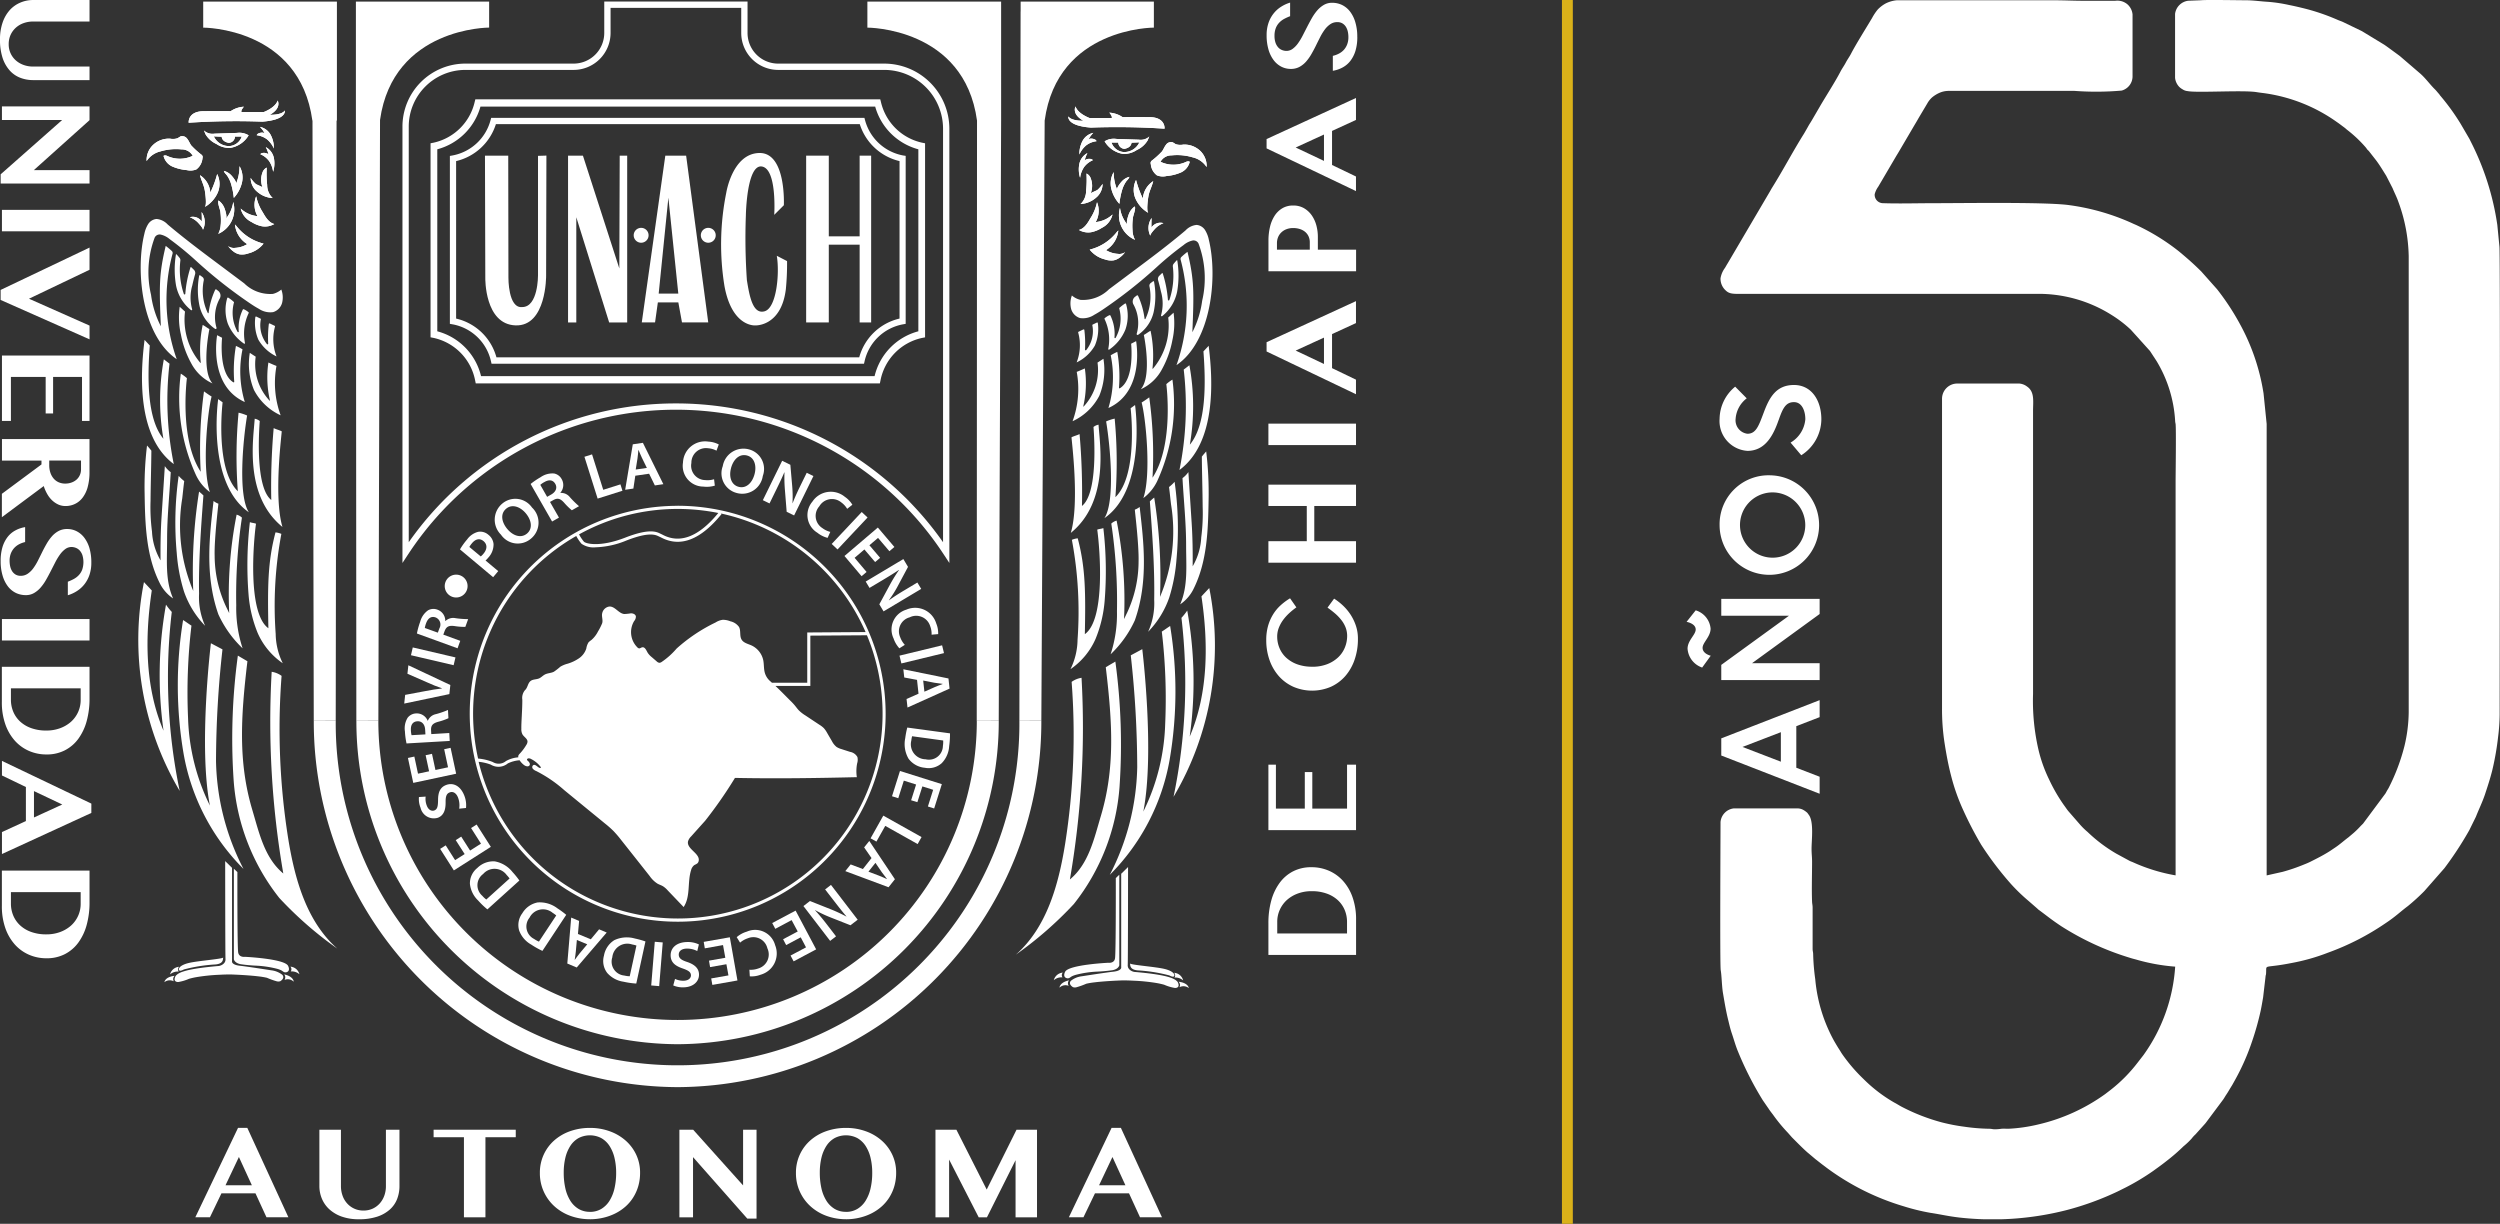 <svg xmlns="http://www.w3.org/2000/svg" xmlns:xlink="http://www.w3.org/1999/xlink" width="229.757" height="112.471" viewBox="0 0 229.757 112.471">
  <rect x="0" y="0" width="229.757" height="112.471" fill="#333333" stroke="none"/>
  <defs>
    <clipPath id="clip-path">
      <rect id="Rectángulo_15" data-name="Rectángulo 15" width="74.757" height="112.052" transform="translate(0 0)" fill="#fff"/>
    </clipPath>
  </defs>
  <g id="Grupo_7" data-name="Grupo 7" transform="translate(-58 -926)">
    <g id="ESCUDO" transform="translate(127.388 988.301)">
      <g id="Grupo_2" data-name="Grupo 2" transform="translate(-69.388 -62.3)">
        <path id="Trazado_40" data-name="Trazado 40" d="M65.5,107.328A33.591,33.591,0,0,1,32.066,73.654h2.018a31.416,31.416,0,1,0,62.83,0h2.018A33.59,33.59,0,0,1,65.5,107.328" transform="translate(-3.229 -7.418)" fill="#fff"/>
        <path id="Trazado_41" data-name="Trazado 41" d="M65.937,103.383A29.657,29.657,0,0,1,36.421,73.655h2.018a27.5,27.5,0,1,0,55,0h2.018a29.658,29.658,0,0,1-29.516,29.728" transform="translate(-3.668 -7.418)" fill="#fff"/>
        <path id="Trazado_42" data-name="Trazado 42" d="M38.436,66.254l.153-55.217c1.2-8.514,10.027-8.487,10.027-8.487V.162H36.371V11.1h0l.041,55.157" transform="translate(-3.663 -0.016)" fill="#fff"/>
        <path id="Trazado_43" data-name="Trazado 43" d="M100.713,66.254l.22-55.157V.162H88.642V2.554s8.909-.031,10.076,8.547l-.026,55.157" transform="translate(-8.927 -0.016)" fill="#fff"/>
        <path id="Trazado_44" data-name="Trazado 44" d="M106.194,66.254,106.5,11.1c1.165-8.579,10.036-8.547,10.036-8.547V.162H104.292v.9h-.005l-.111,65.195" transform="translate(-10.492 -0.016)" fill="#fff"/>
        <path id="Trazado_45" data-name="Trazado 45" d="M32.946,66.254,33.024,11.1h.031V.162H20.767V2.554S29.635,2.523,30.8,11.1h.011l.116,55.157" transform="translate(-2.092 -0.016)" fill="#fff"/>
        <path id="Trazado_46" data-name="Trazado 46" d="M22.734,120.538h2.424l-1.192-2.6Zm2.005-5.275,3.776,8.216H26.5l-1.011-2.2H22.361l-1.058,2.2H19.96l3.925-8.216Z" transform="translate(-2.01 -11.608)" fill="#fff"/>
        <path id="Trazado_47" data-name="Trazado 47" d="M32.645,115.45h1.977v5.178a2.6,2.6,0,0,0,.144.871,2.09,2.09,0,0,0,.417.716,1.979,1.979,0,0,0,1.517.664,1.983,1.983,0,0,0,.848-.18,1.959,1.959,0,0,0,.648-.484,2.205,2.205,0,0,0,.415-.716,2.534,2.534,0,0,0,.144-.871V115.45H40v5.178a3.266,3.266,0,0,1-.211,1.179,2.519,2.519,0,0,1-.664.969,3.26,3.26,0,0,1-1.158.66,5.238,5.238,0,0,1-1.7.243,4.606,4.606,0,0,1-1.564-.243,3.333,3.333,0,0,1-1.138-.664,2.757,2.757,0,0,1-.691-.976,3,3,0,0,1-.234-1.186V115.45Z" transform="translate(-3.288 -11.627)" fill="#fff"/>
        <path id="Trazado_48" data-name="Trazado 48" d="M51.862,115.45v.69H49.076V123.5H47.1V116.14H44.312v-.69Z" transform="translate(-4.463 -11.627)" fill="#fff"/>
        <path id="Trazado_49" data-name="Trazado 49" d="M59.774,122.983a2,2,0,0,0,1.039-.269,2.263,2.263,0,0,0,.754-.744,3.692,3.692,0,0,0,.46-1.133,6.271,6.271,0,0,0,.156-1.433,5.859,5.859,0,0,0-.156-1.4,3.493,3.493,0,0,0-.46-1.091,2.206,2.206,0,0,0-.754-.712,2.267,2.267,0,0,0-2.084,0,2.172,2.172,0,0,0-.753.712A3.513,3.513,0,0,0,57.518,118a5.866,5.866,0,0,0-.153,1.4,6.381,6.381,0,0,0,.153,1.433,3.683,3.683,0,0,0,.458,1.133,2.285,2.285,0,0,0,.753.744,2,2,0,0,0,1.045.269m0,.678a5.142,5.142,0,0,1-1.818-.316,4.4,4.4,0,0,1-1.46-.884,4.077,4.077,0,0,1-1.323-3.058,3.95,3.95,0,0,1,.353-1.676,3.893,3.893,0,0,1,.969-1.308,4.4,4.4,0,0,1,1.46-.848,5.392,5.392,0,0,1,1.818-.3,5.231,5.231,0,0,1,1.817.307,4.473,4.473,0,0,1,1.459.852,3.968,3.968,0,0,1,.976,1.3,3.842,3.842,0,0,1,.357,1.659,4.388,4.388,0,0,1-.159,1.207,4.054,4.054,0,0,1-.458,1.043,3.829,3.829,0,0,1-.711.848,4.4,4.4,0,0,1-.929.633,4.931,4.931,0,0,1-1.106.4,5.235,5.235,0,0,1-1.245.144" transform="translate(-5.557 -11.609)" fill="#fff"/>
        <path id="Trazado_50" data-name="Trazado 50" d="M69.43,115.45h1.265l4.589,5.118V115.45H76.52v8.171h-.848l-4.989-5.652V123.5H69.43Z" transform="translate(-6.992 -11.627)" fill="#fff"/>
        <path id="Trazado_51" data-name="Trazado 51" d="M85.943,122.983a2,2,0,0,0,1.039-.269,2.263,2.263,0,0,0,.754-.744,3.692,3.692,0,0,0,.46-1.133,6.172,6.172,0,0,0,.156-1.433,5.859,5.859,0,0,0-.156-1.4,3.493,3.493,0,0,0-.46-1.091,2.206,2.206,0,0,0-.754-.712,2.267,2.267,0,0,0-2.084,0,2.172,2.172,0,0,0-.753.712A3.513,3.513,0,0,0,83.687,118a5.866,5.866,0,0,0-.153,1.4,6.38,6.38,0,0,0,.153,1.433,3.683,3.683,0,0,0,.458,1.133,2.285,2.285,0,0,0,.753.744,2,2,0,0,0,1.045.269m0,.678a5.142,5.142,0,0,1-1.818-.316,4.4,4.4,0,0,1-1.46-.884,4.077,4.077,0,0,1-1.323-3.058,3.95,3.95,0,0,1,.353-1.676,3.893,3.893,0,0,1,.969-1.308,4.4,4.4,0,0,1,1.46-.848,5.392,5.392,0,0,1,1.818-.3,5.231,5.231,0,0,1,1.817.307,4.432,4.432,0,0,1,1.459.852,3.968,3.968,0,0,1,.976,1.3,3.848,3.848,0,0,1,.357,1.659,4.388,4.388,0,0,1-.159,1.207,4.054,4.054,0,0,1-.458,1.043,3.83,3.83,0,0,1-.711.848,4.4,4.4,0,0,1-.929.633,4.914,4.914,0,0,1-1.108.4,5.209,5.209,0,0,1-1.243.144" transform="translate(-8.192 -11.609)" fill="#fff"/>
        <path id="Trazado_52" data-name="Trazado 52" d="M95.6,115.45h1.923l2.786,5.5,2.741-5.5h1.882V123.5h-1.971v-5.248l-2.63,5.248h-.758l-2.719-5.307V123.5H95.6Z" transform="translate(-9.628 -11.627)" fill="#fff"/>
        <path id="Trazado_53" data-name="Trazado 53" d="M112.007,120.538h2.424l-1.192-2.6Zm2.007-5.275,3.776,8.216h-2.018l-1.011-2.2h-3.13l-1.058,2.2h-1.34l3.925-8.216Z" transform="translate(-11.001 -11.608)" fill="#fff"/>
        <path id="Trazado_54" data-name="Trazado 54" d="M8.228,0V1.977H3.049a2.6,2.6,0,0,0-.871.144,2.123,2.123,0,0,0-.716.419,2.012,2.012,0,0,0-.484.654A2.056,2.056,0,0,0,.8,4.057a1.95,1.95,0,0,0,.663,1.5,2.205,2.205,0,0,0,.716.415,2.534,2.534,0,0,0,.871.144H8.228V7.361H3.049a3.266,3.266,0,0,1-1.179-.211A2.513,2.513,0,0,1,.9,6.486a3.26,3.26,0,0,1-.66-1.158A5.27,5.27,0,0,1,0,3.627,4.647,4.647,0,0,1,.243,2.061,3.313,3.313,0,0,1,.9.923,2.767,2.767,0,0,1,1.88.234,3,3,0,0,1,3.067,0Z" fill="#fff"/>
        <path id="Trazado_55" data-name="Trazado 55" d="M8.234,10.873v1.265L3.118,16.728H8.236v1.235H.067v-.848l5.652-4.991H.185V10.87h8.05Z" transform="translate(-0.007 -1.095)" fill="#fff"/>
        <rect id="Rectángulo_3" data-name="Rectángulo 3" width="8.05" height="1.971" transform="translate(0.178 19.286)" fill="#fff"/>
        <path id="Trazado_56" data-name="Trazado 56" d="M8.234,27.34,2.671,30l5.565,2.47v1.264L.065,30.113v-.921L8.236,25.3Z" transform="translate(-0.007 -2.548)" fill="#fff"/>
        <path id="Trazado_57" data-name="Trazado 57" d="M8.247,42.344h-.69V38.3H4.9v3.356H4.217V38.3H1.023v4.04H.2V36.331H8.249Z" transform="translate(-0.02 -3.659)" fill="#fff"/>
        <path id="Trazado_58" data-name="Trazado 58" d="M4.544,46.843v.428a2.195,2.195,0,0,0,.1.671,1.607,1.607,0,0,0,.29.537,1.3,1.3,0,0,0,.46.353,1.456,1.456,0,0,0,.617.128,1.661,1.661,0,0,0,.588-.1,1.407,1.407,0,0,0,.46-.27,1.239,1.239,0,0,0,.3-.416,1.277,1.277,0,0,0,.106-.531v-.8Zm3.7-1.978v3.029a5.135,5.135,0,0,1-.163,1.37,2.814,2.814,0,0,1-.458.974,1.915,1.915,0,0,1-.7.585,1.978,1.978,0,0,1-.88.2,1.614,1.614,0,0,1-.652-.132,2.1,2.1,0,0,1-.564-.374,2.414,2.414,0,0,1-.458-.581,3.827,3.827,0,0,1-.331-.749L.191,52.049V49.9l3.64-2.7v-.351H.2V44.87h8.05Z" transform="translate(-0.019 -4.518)" fill="#fff"/>
        <path id="Trazado_59" data-name="Trazado 59" d="M.067,56.974a4.355,4.355,0,0,1,.168-1.269A2.9,2.9,0,0,1,.7,54.782a2.247,2.247,0,0,1,.71-.605,2.817,2.817,0,0,1,.906-.31V55.24a2.289,2.289,0,0,0-.565.209A1.682,1.682,0,0,0,1.3,55.8a1.634,1.634,0,0,0-.3.5,1.834,1.834,0,0,0-.111.669,2.377,2.377,0,0,0,.052.495,1.431,1.431,0,0,0,.174.443.974.974,0,0,0,.317.316.9.9,0,0,0,.478.12,1.118,1.118,0,0,0,.633-.185,2.062,2.062,0,0,0,.506-.486,4.915,4.915,0,0,0,.426-.69c.13-.258.263-.522.394-.79s.273-.532.421-.79a4.19,4.19,0,0,1,.489-.689,2.219,2.219,0,0,1,.612-.487,1.633,1.633,0,0,1,.781-.184,1.888,1.888,0,0,1,.889.21,2.062,2.062,0,0,1,.707.608,3,3,0,0,1,.469.973A4.682,4.682,0,0,1,8.4,57.139a3.423,3.423,0,0,1-.165,1.1,2.882,2.882,0,0,1-.46.869,2.738,2.738,0,0,1-.69.631,3.306,3.306,0,0,1-.844.39V58.884a4.385,4.385,0,0,0,.548-.249,1.821,1.821,0,0,0,.458-.351,1.549,1.549,0,0,0,.312-.5,2.187,2.187,0,0,0,.015-1.359,1.245,1.245,0,0,0-.258-.426.942.942,0,0,0-.352-.231,1.108,1.108,0,0,0-.375-.073.963.963,0,0,0-.582.19,2.247,2.247,0,0,0-.486.5,5.461,5.461,0,0,0-.432.71c-.136.267-.274.536-.415.811s-.284.543-.437.811a4.386,4.386,0,0,1-.5.71,2.373,2.373,0,0,1-.605.5,1.481,1.481,0,0,1-.747.191,2.114,2.114,0,0,1-.916-.2,2.077,2.077,0,0,1-.732-.6,2.965,2.965,0,0,1-.49-.99,4.564,4.564,0,0,1-.179-1.349" transform="translate(-0.007 -5.425)" fill="#fff"/>
        <rect id="Rectángulo_4" data-name="Rectángulo 4" width="8.05" height="1.971" transform="translate(0.178 56.891)" fill="#fff"/>
        <path id="Trazado_60" data-name="Trazado 60" d="M1.023,70.119v1.05a2.829,2.829,0,0,0,.215,1.1,2.59,2.59,0,0,0,.628.9,2.957,2.957,0,0,0,1.022.608A4.019,4.019,0,0,0,4.278,74a3.607,3.607,0,0,0,1.255-.211,3.135,3.135,0,0,0,1-.585,2.679,2.679,0,0,0,.9-2.033v-1.05Zm7.224-1.977v2.921a7.7,7.7,0,0,1-.263,2.072,4.953,4.953,0,0,1-.77,1.628,3.535,3.535,0,0,1-1.243,1.059,3.616,3.616,0,0,1-1.68.376,3.976,3.976,0,0,1-1.6-.322,3.765,3.765,0,0,1-1.3-.934,4.472,4.472,0,0,1-.88-1.512,6.04,6.04,0,0,1-.322-2.055V68.139H8.247Z" transform="translate(-0.019 -6.862)" fill="#fff"/>
        <path id="Trazado_61" data-name="Trazado 61" d="M3.142,80.535v2.424l2.6-1.192Zm5.273,2.007L.2,86.318V84.3l2.2-1.011V80.16L.2,79.1v-1.34l8.216,3.925Z" transform="translate(-0.02 -7.832)" fill="#fff"/>
        <path id="Trazado_62" data-name="Trazado 62" d="M1.023,90.948V92a2.829,2.829,0,0,0,.215,1.1,2.59,2.59,0,0,0,.628.9,2.957,2.957,0,0,0,1.022.608,4.019,4.019,0,0,0,1.39.222,3.607,3.607,0,0,0,1.255-.211,3.135,3.135,0,0,0,1-.585,2.679,2.679,0,0,0,.9-2.033v-1.05H1.023Zm7.224-1.977v2.921a7.7,7.7,0,0,1-.263,2.072,4.953,4.953,0,0,1-.77,1.628,3.535,3.535,0,0,1-1.243,1.059,3.616,3.616,0,0,1-1.68.376,3.976,3.976,0,0,1-1.6-.322,3.765,3.765,0,0,1-1.3-.934,4.472,4.472,0,0,1-.88-1.512A6.04,6.04,0,0,1,.191,92.2V88.968H8.247Z" transform="translate(-0.019 -8.96)" fill="#fff"/>
        <path id="Trazado_63" data-name="Trazado 63" d="M136.851,94.707v-1.05a2.829,2.829,0,0,0-.215-1.1,2.59,2.59,0,0,0-.628-.9,2.949,2.949,0,0,0-1.022-.608,4.02,4.02,0,0,0-1.39-.222,3.607,3.607,0,0,0-1.255.211,3.135,3.135,0,0,0-1,.585,2.737,2.737,0,0,0-.663.9,2.687,2.687,0,0,0-.241,1.138v1.05h6.416Zm-7.226,1.977V93.763a7.7,7.7,0,0,1,.263-2.072,4.953,4.953,0,0,1,.77-1.628A3.535,3.535,0,0,1,131.9,89a3.616,3.616,0,0,1,1.68-.376,3.976,3.976,0,0,1,1.6.322,3.718,3.718,0,0,1,1.3.934,4.4,4.4,0,0,1,.88,1.512,6.059,6.059,0,0,1,.322,2.055v3.237h-8.056Z" transform="translate(-13.055 -8.926)" fill="#fff"/>
        <path id="Trazado_64" data-name="Trazado 64" d="M129.625,78.144h.69v4.04h2.655V78.827h.69v3.356h3.193v-4.04h.826v6.017h-8.054Z" transform="translate(-13.055 -7.87)" fill="#fff"/>
        <path id="Trazado_65" data-name="Trazado 65" d="M133.621,67.433a3.734,3.734,0,0,0,1.385-.237,3.078,3.078,0,0,0,1.007-.628,2.565,2.565,0,0,0,.616-.9,2.8,2.8,0,0,0,.211-1.063,2.139,2.139,0,0,0-.144-.787,2.7,2.7,0,0,0-.394-.683,4.222,4.222,0,0,0-.576-.6q-.325-.278-.69-.536l.605-.826a5.518,5.518,0,0,1,.826.647,4.663,4.663,0,0,1,.7.844,4.452,4.452,0,0,1,.484,1.022,3.709,3.709,0,0,1,.179,1.17,5.773,5.773,0,0,1-.3,1.913,4.534,4.534,0,0,1-.854,1.512,3.906,3.906,0,0,1-1.326.991,4.369,4.369,0,0,1-3.417.018,3.935,3.935,0,0,1-1.333-.952,4.472,4.472,0,0,1-.879-1.475,5.468,5.468,0,0,1-.316-1.9,4.692,4.692,0,0,1,.163-1.271,4.25,4.25,0,0,1,.452-1.048,3.83,3.83,0,0,1,.69-.843,5.32,5.32,0,0,1,.883-.658l.582.832a6.577,6.577,0,0,0-.684.557,4.366,4.366,0,0,0-.562.638,3.176,3.176,0,0,0-.38.711,2.2,2.2,0,0,0-.138.78,2.705,2.705,0,0,0,.21,1.054,2.522,2.522,0,0,0,.614.883,3.04,3.04,0,0,0,1.007.606,3.975,3.975,0,0,0,1.381.226" transform="translate(-13.033 -6.158)" fill="#fff"/>
        <path id="Trazado_66" data-name="Trazado 66" d="M133.841,54.724h3.836V56.7h-8.052V54.724h3.526V51.488h-3.526v-1.96h8.052v1.96h-3.836Z" transform="translate(-13.055 -4.988)" fill="#fff"/>
        <rect id="Rectángulo_5" data-name="Rectángulo 5" width="8.051" height="1.971" transform="translate(116.57 38.932)" fill="#fff"/>
        <path id="Trazado_67" data-name="Trazado 67" d="M134.713,36.548V34.125l-2.6,1.192Zm-5.275-2,8.216-3.776v2.018l-2.2,1.011v3.13l2.2,1.058v1.34L129.438,35.4Z" transform="translate(-13.036 -3.099)" fill="#fff"/>
        <path id="Trazado_68" data-name="Trazado 68" d="M133.429,25.057v-.648a1.331,1.331,0,0,0-.121-.588,1.2,1.2,0,0,0-.332-.417,1.422,1.422,0,0,0-.485-.248,2.015,2.015,0,0,0-.576-.084,1.733,1.733,0,0,0-.638.11,1.4,1.4,0,0,0-.473.3,1.287,1.287,0,0,0-.293.441,1.456,1.456,0,0,0-.1.544v.594l3.019,0m-3.8,1.985V24.233a5.388,5.388,0,0,1,.142-1.269,3.248,3.248,0,0,1,.428-1.027,2.152,2.152,0,0,1,.71-.686,1.9,1.9,0,0,1,.987-.249,1.937,1.937,0,0,1,1,.247,2.252,2.252,0,0,1,.71.654,2.937,2.937,0,0,1,.425.927,4.065,4.065,0,0,1,.138,1.065v1.164h3.514v1.983Z" transform="translate(-13.055 -2.115)" fill="#fff"/>
        <path id="Trazado_69" data-name="Trazado 69" d="M134.713,15.794V13.371l-2.6,1.192Zm-5.275-2.007,8.216-3.776v2.018l-2.2,1.011v3.13l2.2,1.058v1.34l-8.216-3.924Z" transform="translate(-13.036 -1.008)" fill="#fff"/>
        <path id="Trazado_70" data-name="Trazado 70" d="M137.777,3.424a4.347,4.347,0,0,1-.168,1.269,2.886,2.886,0,0,1-.465.923,2.25,2.25,0,0,1-.71.606,2.817,2.817,0,0,1-.906.31V5.159a2.289,2.289,0,0,0,.565-.209,1.682,1.682,0,0,0,.454-.348,1.621,1.621,0,0,0,.3-.5,1.834,1.834,0,0,0,.111-.669,2.37,2.37,0,0,0-.052-.495,1.43,1.43,0,0,0-.174-.443.974.974,0,0,0-.317-.316.888.888,0,0,0-.478-.12,1.118,1.118,0,0,0-.633.185,2.062,2.062,0,0,0-.506.486,4.754,4.754,0,0,0-.426.69c-.13.258-.263.521-.394.79s-.273.532-.421.79a4.228,4.228,0,0,1-.489.689,2.219,2.219,0,0,1-.611.487,1.633,1.633,0,0,1-.781.184,1.9,1.9,0,0,1-.889-.21,2.075,2.075,0,0,1-.707-.609,2.988,2.988,0,0,1-.469-.973,4.678,4.678,0,0,1-.168-1.312,3.422,3.422,0,0,1,.165-1.1,2.871,2.871,0,0,1,.46-.869,2.737,2.737,0,0,1,.69-.631,3.306,3.306,0,0,1,.844-.39V1.515a4.259,4.259,0,0,0-.548.249,1.8,1.8,0,0,0-.458.351,1.536,1.536,0,0,0-.312.5,1.925,1.925,0,0,0-.116.707,1.908,1.908,0,0,0,.1.653,1.262,1.262,0,0,0,.258.426.953.953,0,0,0,.352.231,1.106,1.106,0,0,0,.375.072.958.958,0,0,0,.581-.189,2.249,2.249,0,0,0,.487-.5,5.535,5.535,0,0,0,.432-.711c.136-.267.274-.535.415-.81s.284-.543.437-.811a4.394,4.394,0,0,1,.5-.71,2.388,2.388,0,0,1,.605-.5,1.474,1.474,0,0,1,.747-.191,2.1,2.1,0,0,1,.916.2,2.084,2.084,0,0,1,.732.6,2.982,2.982,0,0,1,.49.99,4.564,4.564,0,0,1,.179,1.349" transform="translate(-13.037 -0.027)" fill="#fff"/>
        <path id="Trazado_71" data-name="Trazado 71" d="M87.3,30.49a5.007,5.007,0,0,0-3.705,3.563H50.254a5.009,5.009,0,0,0-3.706-3.563V16.018a5.045,5.045,0,0,0,3.657-3.4H83.644a5.047,5.047,0,0,0,3.657,3.4V30.492ZM87.631,15.5a4.464,4.464,0,0,1-3.5-3.24l-.058-.215H49.77l-.058.215a4.461,4.461,0,0,1-3.5,3.24l-.237.043V30.974l.237.043a4.437,4.437,0,0,1,3.541,3.4l.052.223H84.034l.052-.223a4.439,4.439,0,0,1,3.541-3.4l.237-.043V15.536Z" transform="translate(-4.63 -1.213)" fill="#fff"/>
        <path id="Trazado_72" data-name="Trazado 72" d="M88.83,31.468a5.611,5.611,0,0,0-4.022,4.121H48.64a5.608,5.608,0,0,0-4.021-4.121V14.742a5.622,5.622,0,0,0,3.967-3.925H84.863a5.623,5.623,0,0,0,3.967,3.925Zm.362-17.329a4.975,4.975,0,0,1-3.8-3.743l-.062-.246H48.116l-.062.246a4.972,4.972,0,0,1-3.8,3.743L44,14.187V32.022l.258.049A4.963,4.963,0,0,1,48.1,36l.054.257H85.293L85.347,36a4.963,4.963,0,0,1,3.842-3.926l.258-.049V14.189Z" transform="translate(-4.431 -1.022)" fill="#fff"/>
        <path id="Trazado_73" data-name="Trazado 73" d="M66.262,37.091a29.936,29.936,0,0,1,24.55,12.755v-38a5.412,5.412,0,0,0-5.406-5.406H75.657a3.4,3.4,0,0,1-3.393-3.393V.737H60.256v2.31A3.4,3.4,0,0,1,56.862,6.44H46.915a5.211,5.211,0,0,0-5.207,5.206v38.2A29.944,29.944,0,0,1,66.262,37.091m25.13,14.663-.531-.808a29.428,29.428,0,0,0-49.2,0l-.531.808V11.645a5.789,5.789,0,0,1,5.784-5.785h9.946a2.818,2.818,0,0,0,2.816-2.814V.158H72.844V3.047a2.817,2.817,0,0,0,2.813,2.814h9.749a5.992,5.992,0,0,1,5.986,5.985Z" transform="translate(-4.143 -0.016)" fill="#fff"/>
        <path id="Trazado_74" data-name="Trazado 74" d="M51.7,15.906H49.561l.031,11.256s-.073,4.246,2.781,4.343,2.808-4.568,2.808-4.568L55.208,15.9l-.773.024V26.914s.022,2.909-1.454,2.907c-1.3.138-1.264-2.7-1.264-2.7Z" transform="translate(-4.991 -1.602)" fill="#fff"/>
        <path id="Trazado_75" data-name="Trazado 75" d="M58.052,15.906V31.235h.759V21.566l3.019,9.668h1.657V15.906l-.687,0-.034,10.369L59.419,15.906Z" transform="translate(-5.847 -1.602)" fill="#fff"/>
        <path id="Trazado_76" data-name="Trazado 76" d="M79.754,25.569a24.243,24.243,0,0,1-.111,2.586c-.427,3.455-2.819,3.326-2.819,3.326S74.69,31.65,74,27.856a23.956,23.956,0,0,1,.165-8.558s.563-3.62,3.044-3.663,2.25,4.8,2.25,4.8l-.884.884s.274-4.21-1.132-4.442-1.475,4.505-1.475,4.505a55.978,55.978,0,0,0,.094,5.942c.227,1.376.516,3.177,1.63,2.857s1.387-3.532,1.118-5.1Z" transform="translate(-7.421 -1.575)" fill="#fff"/>
        <path id="Trazado_77" data-name="Trazado 77" d="M67.14,28.586l.891-8.819.912,8.819Zm2.523-12.68H67.749L65.587,31.231h1.219l.258-1.841h1.881l.336,1.841h2.413Z" transform="translate(-6.605 -1.602)" fill="#fff"/>
        <path id="Trazado_78" data-name="Trazado 78" d="M84.465,15.906h-2.08V31.234h2.08V24.087H87.3v7.148h1.058V15.906H87.3v7.416H84.465Z" transform="translate(-8.297 -1.602)" fill="#fff"/>
        <path id="Trazado_79" data-name="Trazado 79" d="M65.444,24.652a.684.684,0,1,0-.683-.683.683.683,0,0,0,.683.683" transform="translate(-6.522 -2.345)" fill="#fff"/>
        <path id="Trazado_80" data-name="Trazado 80" d="M72.305,24.652a.684.684,0,1,0-.683-.683.683.683,0,0,0,.683.683" transform="translate(-7.213 -2.345)" fill="#fff"/>
        <path id="Trazado_81" data-name="Trazado 81" d="M48.917,56.608a1.526,1.526,0,0,0,.252-.254c.353-.422.362-.852,0-1.155-.344-.286-.727-.2-1.054.189a2.274,2.274,0,0,0-.246.348Zm-1.91-.647a6.358,6.358,0,0,1,.657-.915,1.8,1.8,0,0,1,1.017-.7,1.135,1.135,0,0,1,.934.269,1.223,1.223,0,0,1,.478.853,1.782,1.782,0,0,1-.487,1.255,2.274,2.274,0,0,1-.248.26l1.165.975-.469.558Z" transform="translate(-4.734 -5.471)" fill="#fff"/>
        <path id="Trazado_82" data-name="Trazado 82" d="M51.722,53.757c.527.628,1.26.863,1.8.412s.432-1.219-.111-1.865c-.486-.581-1.237-.891-1.8-.421s-.424,1.237.11,1.874m2.269-1.977a1.906,1.906,0,0,1-.12,2.871,1.866,1.866,0,0,1-2.739-.383,1.929,1.929,0,0,1,.112-2.846,1.861,1.861,0,0,1,2.746.359" transform="translate(-5.092 -5.133)" fill="#fff"/>
        <path id="Trazado_83" data-name="Trazado 83" d="M55.743,50.532l.38-.217c.432-.246.57-.628.37-.975-.22-.385-.59-.406-1-.168a1.905,1.905,0,0,0-.376.257Zm-1.517-1.184a7.085,7.085,0,0,1,.923-.626,1.879,1.879,0,0,1,1.239-.336,1.014,1.014,0,0,1,.7.531,1.076,1.076,0,0,1-.13,1.239l.009.014a1.029,1.029,0,0,1,.875.4,8.733,8.733,0,0,0,.833.82l-.659.376a5.839,5.839,0,0,1-.707-.692c-.358-.4-.607-.452-.978-.255L56.008,51l.823,1.439L56.2,52.8Z" transform="translate(-5.461 -4.871)" fill="#fff"/>
        <path id="Trazado_84" data-name="Trazado 84" d="M59.726,46.656l.7-.222,1.028,3.256,1.581-.5.185.588-2.281.721Z" transform="translate(-6.015 -4.677)" fill="#fff"/>
        <path id="Trazado_85" data-name="Trazado 85" d="M65.883,47.56l-.458-.938c-.112-.232-.217-.5-.31-.716l-.011,0c-.026.24-.043.526-.081.773l-.164,1.028Zm-1.063.716-.177,1.181-.754.111.7-4.178.929-.137,1.88,3.8-.781.116-.527-1.076Z" transform="translate(-6.434 -4.557)" fill="#fff"/>
        <path id="Trazado_86" data-name="Trazado 86" d="M72.722,49.174a2.542,2.542,0,0,1-1.054.088,1.9,1.9,0,0,1-1.872-2.2,2.028,2.028,0,0,1,2.33-1.934,2.334,2.334,0,0,1,.96.263l-.211.57a1.932,1.932,0,0,0-.773-.222,1.341,1.341,0,0,0-1.534,1.354,1.322,1.322,0,0,0,1.274,1.572,2.03,2.03,0,0,0,.811-.079Z" transform="translate(-7.028 -4.544)" fill="#fff"/>
        <path id="Trazado_87" data-name="Trazado 87" d="M74.612,47.645c-.21.79.017,1.529.7,1.711s1.244-.347,1.462-1.164c.2-.733.017-1.527-.691-1.714s-1.26.365-1.473,1.166m2.921.721a1.908,1.908,0,0,1-2.415,1.553,1.867,1.867,0,0,1-1.263-2.461,1.93,1.93,0,0,1,2.394-1.545,1.857,1.857,0,0,1,1.283,2.453" transform="translate(-7.429 -4.617)" fill="#fff"/>
        <path id="Trazado_88" data-name="Trazado 88" d="M77.959,50.709l1.775-3.621.753.368.174,2.009a11.353,11.353,0,0,1,.022,1.517l.011.006c.194-.5.407-.979.678-1.534l.62-1.264.615.3-1.775,3.621-.684-.333-.165-2.054a13.935,13.935,0,0,1-.037-1.569l-.017,0c-.2.481-.432.961-.723,1.559l-.633,1.294Z" transform="translate(-7.851 -4.742)" fill="#fff"/>
        <path id="Trazado_89" data-name="Trazado 89" d="M84.37,54.492a2.492,2.492,0,0,1-.943-.473,1.9,1.9,0,0,1-.458-2.852,2.027,2.027,0,0,1,2.993-.442,2.3,2.3,0,0,1,.684.723l-.478.376a2,2,0,0,0-.544-.594,1.343,1.343,0,0,0-2.014.359,1.323,1.323,0,0,0,.273,2,2.041,2.041,0,0,0,.736.353Z" transform="translate(-8.311 -5.061)" fill="#fff"/>
        <rect id="Rectángulo_6" data-name="Rectángulo 6" width="4.029" height="0.736" transform="translate(76.435 49.99) rotate(-46.764)" fill="#fff"/>
        <path id="Trazado_90" data-name="Trazado 90" d="M89.117,57.083l-.985-1.158-.9.768,1.1,1.3-.46.39L86.3,56.524l3.068-2.614,1.52,1.786-.46.39-1.042-1.224-.794.675.985,1.158Z" transform="translate(-8.691 -5.429)" fill="#fff"/>
        <path id="Trazado_91" data-name="Trazado 91" d="M88.471,59.2l3.46-2.067.428.718-.95,1.781a10.76,10.76,0,0,1-.807,1.281l.005.012c.437-.317.875-.6,1.406-.915l1.207-.721.352.585-3.461,2.067-.388-.652.979-1.808a13.738,13.738,0,0,1,.826-1.335l-.014-.011c-.432.293-.886.569-1.456.912l-1.237.737Z" transform="translate(-8.91 -5.754)" fill="#fff"/>
        <path id="Trazado_92" data-name="Trazado 92" d="M91.833,65.838a2.586,2.586,0,0,1-.536-.912,1.9,1.9,0,0,1,1.174-2.64,2.025,2.025,0,0,1,2.75,1.265,2.365,2.365,0,0,1,.178.981l-.606.054a1.948,1.948,0,0,0-.132-.794,1.343,1.343,0,0,0-1.886-.8,1.324,1.324,0,0,0-.865,1.828,2.1,2.1,0,0,0,.423.7Z" transform="translate(-9.178 -6.257)" fill="#fff"/>
        <rect id="Rectángulo_7" data-name="Rectángulo 7" width="4.03" height="0.737" transform="translate(82.665 60.255) rotate(-13.63)" fill="#fff"/>
        <path id="Trazado_93" data-name="Trazado 93" d="M94.253,70.455l.953-.422c.234-.105.5-.2.727-.284v-.012c-.237-.035-.523-.063-.77-.106l-1.022-.2Zm-.678-1.085-1.174-.22-.084-.755,4.148.845.1.932L92.7,71.911l-.088-.785,1.1-.486Z" transform="translate(-9.298 -6.888)" fill="#fff"/>
        <path id="Trazado_94" data-name="Trazado 94" d="M93.136,75.149a2.839,2.839,0,0,0-.073.4,1.379,1.379,0,0,0,1.323,1.719,1.279,1.279,0,0,0,1.581-1.228,2.425,2.425,0,0,0,.026-.5Zm3.483-.265a7.684,7.684,0,0,1-.075,1.174,2.444,2.444,0,0,1-.684,1.566,1.8,1.8,0,0,1-1.554.423,2.085,2.085,0,0,1-1.5-.839,2.691,2.691,0,0,1-.3-1.882,7.657,7.657,0,0,1,.188-.975Z" transform="translate(-9.312 -7.488)" fill="#fff"/>
        <path id="Trazado_95" data-name="Trazado 95" d="M92.916,81.481l.458-1.448-1.129-.357-.51,1.618-.576-.183.732-2.323L95.738,80l-.705,2.235-.576-.183.484-1.534-.992-.312-.458,1.448Z" transform="translate(-9.181 -7.935)" fill="#fff"/>
        <path id="Trazado_96" data-name="Trazado 96" d="M93.654,85.323l-.359.643-2.978-1.671-.811,1.444-.538-.3,1.169-2.087Z" transform="translate(-8.96 -8.395)" fill="#fff"/>
        <path id="Trazado_97" data-name="Trazado 97" d="M88.513,88.762l.976.37c.241.094.5.211.716.31l.009-.009c-.144-.191-.327-.415-.473-.621l-.585-.86Zm.282-1.248-.678-.981.472-.594,2.355,3.519-.585.737-3.972-1.482.491-.617L88,88.521Z" transform="translate(-8.7 -8.655)" fill="#fff"/>
        <path id="Trazado_98" data-name="Trazado 98" d="M84.638,90.432l2.455,3.2-.663.51L84.55,93.4a11.506,11.506,0,0,1-1.37-.652l-.009.009c.364.4.7.8,1.075,1.288l.857,1.115-.541.416-2.455-3.2.6-.463,1.913.76a13.954,13.954,0,0,1,1.424.664l.011-.014c-.342-.395-.669-.813-1.075-1.338L84.1,90.847Z" transform="translate(-8.269 -9.108)" fill="#fff"/>
        <path id="Trazado_99" data-name="Trazado 99" d="M79.917,95.689l1.344-.712L80.7,93.933l-1.5.8-.284-.532,2.151-1.142,1.888,3.562-2.071,1.1-.283-.532,1.422-.753-.486-.922-1.34.712Z" transform="translate(-7.948 -9.372)" fill="#fff"/>
        <path id="Trazado_100" data-name="Trazado 100" d="M75.287,95.7a2.454,2.454,0,0,1,.927-.506A1.9,1.9,0,0,1,78.82,96.44a2.027,2.027,0,0,1-1.344,2.713,2.287,2.287,0,0,1-.985.147l-.037-.607a1.922,1.922,0,0,0,.8-.111,1.342,1.342,0,0,0,.852-1.861,1.322,1.322,0,0,0-1.8-.917,2.078,2.078,0,0,0-.71.4Z" transform="translate(-7.582 -9.573)" fill="#fff"/>
        <path id="Trazado_101" data-name="Trazado 101" d="M72.4,97.931l1.5-.263L73.69,96.5l-1.674.3-.1-.594,2.4-.423.7,3.97-2.308.407-.105-.594,1.585-.279L74,98.261l-1.5.263Z" transform="translate(-7.242 -9.646)" fill="#fff"/>
        <path id="Trazado_102" data-name="Trazado 102" d="M70.982,97.1A2.008,2.008,0,0,0,70,96.874c-.473.014-.728.243-.718.569.01.3.217.478.737.648.671.22,1.106.559,1.123,1.142.021.657-.516,1.175-1.39,1.2a2.181,2.181,0,0,1-.976-.174l.163-.6a1.718,1.718,0,0,0,.808.168c.465-.015.663-.273.654-.5-.01-.31-.247-.449-.79-.639-.707-.243-1.059-.585-1.075-1.164-.021-.647.454-1.222,1.495-1.254a2.36,2.36,0,0,1,1.1.22Z" transform="translate(-6.902 -9.696)" fill="#fff"/>
        <path id="Trazado_103" data-name="Trazado 103" d="M66.552,100.258l.327-4.015.732.061-.326,4.016Z" transform="translate(-6.703 -9.693)" fill="#fff"/>
        <path id="Trazado_104" data-name="Trazado 104" d="M64.7,96.547a2.509,2.509,0,0,0-.395-.1,1.384,1.384,0,0,0-1.822,1.181,1.28,1.28,0,0,0,1.1,1.674,2.437,2.437,0,0,0,.5.067Zm-.015,3.493a7.508,7.508,0,0,1-1.165-.168,2.466,2.466,0,0,1-1.505-.808,1.8,1.8,0,0,1-.3-1.585,2.091,2.091,0,0,1,.955-1.429,2.7,2.7,0,0,1,1.9-.147,7.9,7.9,0,0,1,.959.267Z" transform="translate(-6.21 -9.649)" fill="#fff"/>
        <path id="Trazado_105" data-name="Trazado 105" d="M58.855,95.831l-.094,1.039c-.022.255-.069.536-.105.773l.012.005c.144-.191.31-.427.469-.62l.671-.8Zm1.28-.064.761-.917.7.295-2.755,3.214-.865-.364.357-4.225.727.307-.106,1.2Z" transform="translate(-5.839 -9.444)" fill="#fff"/>
        <path id="Trazado_106" data-name="Trazado 106" d="M56.454,93.418a2.748,2.748,0,0,0-.331-.241A1.38,1.38,0,0,0,54,93.625a1.277,1.277,0,0,0,.422,1.954,2.509,2.509,0,0,0,.443.244Zm-1.269,3.257a7.555,7.555,0,0,1-1.024-.576A2.452,2.452,0,0,1,53.046,94.8a1.793,1.793,0,0,1,.293-1.585,2.091,2.091,0,0,1,1.407-.992,2.67,2.67,0,0,1,1.827.548,8.013,8.013,0,0,1,.8.59Z" transform="translate(-5.335 -9.287)" fill="#fff"/>
        <path id="Trazado_107" data-name="Trazado 107" d="M51.667,89.6a2.536,2.536,0,0,0-.26-.312,1.383,1.383,0,0,0-2.169-.1,1.277,1.277,0,0,0-.079,2,2.226,2.226,0,0,0,.369.344ZM49.63,92.439a7.026,7.026,0,0,1-.848-.813,2.463,2.463,0,0,1-.759-1.532,1.8,1.8,0,0,1,.678-1.459,2.083,2.083,0,0,1,1.609-.608,2.693,2.693,0,0,1,1.633.985,7.8,7.8,0,0,1,.626.773Z" transform="translate(-4.836 -8.865)" fill="#fff"/>
        <path id="Trazado_108" data-name="Trazado 108" d="M46.917,85.373l.817,1.282,1-.637-.912-1.433.51-.325,1.308,2.053-3.4,2.165L44.981,86.5l.511-.325.863,1.359.878-.558-.82-1.282Z" transform="translate(-4.53 -8.486)" fill="#fff"/>
        <path id="Trazado_109" data-name="Trazado 109" d="M46.512,82.389a2,2,0,0,0-.1-1c-.165-.443-.466-.612-.773-.495-.286.106-.383.359-.376.9.009.707-.174,1.228-.718,1.431a1.251,1.251,0,0,1-1.586-.927,2.093,2.093,0,0,1-.147-.979l.616-.04a1.7,1.7,0,0,0,.1.816c.162.438.469.539.689.459.294-.112.344-.376.352-.955,0-.747.211-1.19.755-1.392.606-.226,1.3.036,1.669,1.011a2.388,2.388,0,0,1,.144,1.107Z" transform="translate(-4.31 -8.07)" fill="#fff"/>
        <path id="Trazado_110" data-name="Trazado 110" d="M43.9,76.975l.317,1.486,1.158-.249L45.02,76.55l.59-.127.51,2.38-3.942.843-.489-2.292.59-.127.336,1.571,1.019-.217L43.316,77.1Z" transform="translate(-4.199 -7.697)" fill="#fff"/>
        <path id="Trazado_111" data-name="Trazado 111" d="M43.265,74.8l-.026-.437c-.03-.5-.31-.79-.71-.768-.443.026-.628.348-.6.826a2.309,2.309,0,0,0,.061.451Zm-1.737.832a6.769,6.769,0,0,1-.147-1.106,1.855,1.855,0,0,1,.252-1.26,1.032,1.032,0,0,1,.787-.394,1.075,1.075,0,0,1,1.05.671h.017a1.017,1.017,0,0,1,.744-.605,7.884,7.884,0,0,0,1.106-.383l.042.758a5.551,5.551,0,0,1-.933.326c-.518.144-.675.344-.664.764l.021.37,1.654-.1.042.729Z" transform="translate(-4.167 -7.308)" fill="#fff"/>
        <path id="Trazado_112" data-name="Trazado 112" d="M45.457,70.636l-4.147.871.085-.8,1.88-.353c.522-.1,1.005-.183,1.506-.237v-.012c-.464-.156-.938-.353-1.407-.565l-1.77-.775.085-.779L45.548,69.8Z" transform="translate(-4.16 -6.847)" fill="#fff"/>
        <path id="Trazado_113" data-name="Trazado 113" d="M42.164,66.163l3.924.917-.168.716L42,66.879Z" transform="translate(-4.23 -6.663)" fill="#fff"/>
        <path id="Trazado_114" data-name="Trazado 114" d="M44.529,64.409,44.68,64a.7.7,0,0,0-.347-.986c-.416-.151-.712.074-.879.522a2.2,2.2,0,0,0-.121.442Zm-1.923.078a7.1,7.1,0,0,1,.3-1.075,1.878,1.878,0,0,1,.728-1.059,1.025,1.025,0,0,1,.878-.049,1.074,1.074,0,0,1,.7,1.031l.016.005a1.035,1.035,0,0,1,.924-.263,8.135,8.135,0,0,0,1.164.088l-.259.712a5.637,5.637,0,0,1-.985-.073c-.533-.073-.755.049-.912.441l-.128.347,1.558.568-.248.686Z" transform="translate(-4.291 -6.267)" fill="#fff"/>
        <path id="Trazado_115" data-name="Trazado 115" d="M67.115,89.617a18.848,18.848,0,0,1-18.293-14.4,4.342,4.342,0,0,1,1.117.258,1.377,1.377,0,0,0,.707.2,1.354,1.354,0,0,0,.858-.31,2.976,2.976,0,0,1,1.084-.29,1.743,1.743,0,0,0,.425.452c.148.105.389.168.487.015s-.058-.338-.2-.454c-.075-.062-.016-.163.079-.185a.414.414,0,0,1,.278.064,2.5,2.5,0,0,1,.9.764c-.168.209-.438-.312-.69-.223a.226.226,0,0,0-.073.333.726.726,0,0,0,.317.221A12.174,12.174,0,0,1,56.7,77.828q1.24,1.017,2.478,2.03c.417.342.837.683,1.255,1.028a9.3,9.3,0,0,1,.775.683,9.732,9.732,0,0,1,.7.817q1.318,1.662,2.635,3.33a2.521,2.521,0,0,0,.721.7c.168.094.357.147.517.248a2.042,2.042,0,0,1,.411.362q.735.769,1.471,1.538c.647-.969.333-2.285.685-3.393a.829.829,0,0,1,.3-.465,2.011,2.011,0,0,0,.267-.147.417.417,0,0,0,.127-.215c.17-.705-1.127-1.109-.975-1.817a1.035,1.035,0,0,1,.278-.447c.432-.48.863-.964,1.295-1.444a39.819,39.819,0,0,0,2.741-3.941c3.7.078,7.5.021,11.2-.067a3.7,3.7,0,0,1,.03-1.274,1.075,1.075,0,0,0,.022-.576.956.956,0,0,0-.674-.475l-.781-.252a1.767,1.767,0,0,1-.46-.2,1.658,1.658,0,0,1-.433-.547c-.144-.247-.29-.492-.433-.742a2.322,2.322,0,0,0-.307-.442,2.108,2.108,0,0,0-.39-.3c-.433-.286-.869-.576-1.3-.863a3.4,3.4,0,0,1-.6-.464c-.144-.151-.263-.325-.4-.486a5.67,5.67,0,0,0-.411-.433c-.446-.446-.886-.9-1.345-1.332h3.209V63.621l5.2-.035A18.815,18.815,0,0,1,67.115,89.617M57.791,54.458a4.024,4.024,0,0,0,.484.718,1.927,1.927,0,0,0,1.295.327,7.993,7.993,0,0,0,2.844-.628c2.085-.813,2.67-.522,2.987-.364.042.021.084.04.12.054l.093.047c1.766.921,3.625.191,5.532-2.162l-.069-.058a18.9,18.9,0,0,1,13.308,10.9l-5.362.038v4.617H75.778c-.052-.042-.1-.094-.153-.136a1.6,1.6,0,0,1-.5-.774c-.107-.379-.067-.784-.147-1.169A1.946,1.946,0,0,0,73.9,64.521c-.326-.147-.721-.227-.906-.531-.211-.343-.052-.813-.241-1.166a1.33,1.33,0,0,0-.8-.522,1.771,1.771,0,0,0-.71-.136,1.657,1.657,0,0,0-.648.246,15.234,15.234,0,0,0-3.576,2.394,6.906,6.906,0,0,1-1.4,1.25.394.394,0,0,1-.184.061.435.435,0,0,1-.249-.13l-.463-.4a1.664,1.664,0,0,1-.364-.394c-.127-.217-.246-.544-.5-.5-.1.021-.184.1-.286.1a.3.3,0,0,1-.168-.1,1.974,1.974,0,0,1-.293-2.408.646.646,0,0,0,.163-.432c-.036-.2-.275-.294-.478-.281a3.921,3.921,0,0,1-.6.061c-.512-.058-.834-.7-1.349-.689a.781.781,0,0,0-.664.6c-.088.307.1.674-.021.969a5.161,5.161,0,0,1-.375.733,2.532,2.532,0,0,1-.6.775,1.586,1.586,0,0,0-.269.222,1.494,1.494,0,0,0-.2.559,1.735,1.735,0,0,1-.68.906A3.778,3.778,0,0,1,57,66.2a2.559,2.559,0,0,0-.671.278,5.759,5.759,0,0,1-.589.46c-.26.133-.579.121-.837.26-.183.1-.325.26-.512.348-.258.115-.581.073-.8.248-.257.206-.259.622-.51.839a1.115,1.115,0,0,0-.243.88c0,.474-.022.949-.047,1.424,0,.075-.009.153-.011.228-.017.339-.036.679-.032,1.019a1.017,1.017,0,0,0,.1.506c.138.243.469.4.466.678a.607.607,0,0,1-.111.3,4.507,4.507,0,0,1-.6.8.566.566,0,0,0-.127.177.3.3,0,0,0-.005.159,2.769,2.769,0,0,0-1.135.342,1.042,1.042,0,0,1-1.218.088,4.674,4.674,0,0,0-1.345-.316,18.8,18.8,0,0,1,9.023-20.456m13.053-2.113c-1.781,2.17-3.5,2.846-5.1,2.009-.049-.026-.09-.047-.116-.058s-.064-.03-.1-.047c-.353-.178-1.017-.506-3.219.353-2.3.9-3.625.582-3.82.374a3.922,3.922,0,0,1-.442-.665,18.719,18.719,0,0,1,9.077-2.339,19.108,19.108,0,0,1,3.724.373m-3.729-.659A19.111,19.111,0,1,0,86.227,70.8,19.131,19.131,0,0,0,67.115,51.685" transform="translate(-4.835 -5.205)" fill="#fff"/>
        <path id="Trazado_116" data-name="Trazado 116" d="M24.247,67c.293.174.585.344.879.518-.617,5.163-.854,9.3.454,13.68.638,2.143,1.122,4.395,2.844,5.827a81.769,81.769,0,0,1-1.069-18.538,2.087,2.087,0,0,1,.91.374,64.218,64.218,0,0,0,.6,14.9c.6,3.741,1.685,7.671,4.528,10.171a34.223,34.223,0,0,1-5.331-4.653,19.656,19.656,0,0,1-4.2-10.785A56.746,56.746,0,0,1,24.247,67" transform="translate(-2.387 -6.748)" fill="#fff"/>
        <path id="Trazado_117" data-name="Trazado 117" d="M22.276,66.059a94.506,94.506,0,0,0-.594,10.275,22.448,22.448,0,0,0,2.524,9.9,19.8,19.8,0,0,1-5.5-10.57,37.29,37.29,0,0,1-.049-12.3c.189.112.579.4.768.513a52.4,52.4,0,0,0-.312,8.488,19.47,19.47,0,0,0,2.009,8.052c-1.065-5.421.09-14.921.09-14.921Z" transform="translate(-1.83 -6.381)" fill="#fff"/>
        <path id="Trazado_118" data-name="Trazado 118" d="M17.937,78.673a51.266,51.266,0,0,1-.727-16.445,5.68,5.68,0,0,1-.531-.669,36.622,36.622,0,0,0-.227,11.582c-1.749-4.063-1.7-8.744-1.08-12.884-.231-.258-.486-.516-.718-.77a27.251,27.251,0,0,0,3.281,19.186" transform="translate(-1.423 -5.991)" fill="#fff"/>
        <path id="Trazado_119" data-name="Trazado 119" d="M27.865,54.3a1.965,1.965,0,0,1,.538.138,35.821,35.821,0,0,0-.522,9.19,6.274,6.274,0,0,0,.652,2.7,6.56,6.56,0,0,1-2.309-2.788,11.7,11.7,0,0,1-.834-3.5,34.347,34.347,0,0,1,.12-6.68c.191.075.37.069.562.144-.228,1.635-.8,8.216,1.138,9.606-.071-3.778-.071-6.089.656-8.814" transform="translate(-2.545 -5.374)" fill="#fff"/>
        <path id="Trazado_120" data-name="Trazado 120" d="M24.389,52.725a48.011,48.011,0,0,0-.522,8.056,11.831,11.831,0,0,0,.585,3.958,10.116,10.116,0,0,1-2.229-3.125c-1.282-3.648-.787-7.354-.442-10.417a1.691,1.691,0,0,0,.443.249c.021-.015-.388,3.2-.342,4.806a11.152,11.152,0,0,0,1.058,4.675c.1.2.179.375.28.574a37.717,37.717,0,0,1,.681-9.048,1.152,1.152,0,0,1,.487.272" transform="translate(-2.155 -5.156)" fill="#fff"/>
        <path id="Trazado_121" data-name="Trazado 121" d="M20.1,50.076a4.974,4.974,0,0,1,.4.353c-.223,2.978-.452,6.05-.4,9.04a6.345,6.345,0,0,0,.558,2.942,8.5,8.5,0,0,1-1.94-3.144,15.752,15.752,0,0,1-.67-3.545,30.633,30.633,0,0,1,.177-7.094,3.573,3.573,0,0,0,.512.48c-.073.531-.12,1.063-.184,1.592a15.446,15.446,0,0,0,1.013,8.506,45.992,45.992,0,0,1,.534-9.13" transform="translate(-1.805 -4.897)" fill="#fff"/>
        <path id="Trazado_122" data-name="Trazado 122" d="M15,45.528c.138.153.272.31.4.475-.012,1.543-.064,3.055-.076,4.6a17.075,17.075,0,0,0,.132,2.82,5.8,5.8,0,0,0,.787,2.661c-.012-1.37.008-2.682.093-4q.151-2.332.3-4.662a2.279,2.279,0,0,0,.543.557c-.111,2.046-.334,4.109-.334,6.161,0,1.982-.185,3.755.549,5.442a3.662,3.662,0,0,1-1.27-1.5c-1.211-2.467-1.3-5.317-1.344-8.063A31.819,31.819,0,0,1,15,45.528" transform="translate(-1.488 -4.585)" fill="#fff"/>
        <path id="Trazado_123" data-name="Trazado 123" d="M17.434,46.158a29.245,29.245,0,0,1-.394-9.237l-.522-.4a20.837,20.837,0,0,0-.041,7.3c-1.532-1.844-1.465-5.69-1.25-8.573-.159-.168-.321-.344-.48-.513-.406,3.228-.69,8.9,2.687,11.416" transform="translate(-1.461 -3.499)" fill="#fff"/>
        <path id="Trazado_124" data-name="Trazado 124" d="M21.136,49.07c-.737-2.181-.228-7.308.159-8.784-.249-.142-.7-.473-.7-.473a38.488,38.488,0,0,0-.3,7.387c-2-3.044-1.269-8.6-1.269-8.6a3.751,3.751,0,0,0-.562-.417,17.02,17.02,0,0,0,1.4,9.332,4.16,4.16,0,0,0,1.276,1.56" transform="translate(-1.848 -3.845)" fill="#fff"/>
        <path id="Trazado_125" data-name="Trazado 125" d="M22.282,40.786l.406.295s-.727,6.118,1.4,8.172a42.892,42.892,0,0,1,.067-7.219,4.164,4.164,0,0,1,.785.26c-.39,2.325-.843,7.38.163,8.894-3.928-2.715-2.822-10.4-2.822-10.4" transform="translate(-2.23 -4.108)" fill="#fff"/>
        <path id="Trazado_126" data-name="Trazado 126" d="M26.01,42.791a1.029,1.029,0,0,1,.463.211c-.084,1.121-.394,6.1,1.059,7.259a61.812,61.812,0,0,1,.221-6.607c.246.121.489.17.737.293.038.017-.77,5.969.069,8.79-3.573-2.907-2.656-8.162-2.55-9.946" transform="translate(-2.601 -4.31)" fill="#fff"/>
        <path id="Trazado_127" data-name="Trazado 127" d="M27.3,28.863a1.858,1.858,0,0,1-.773.4,3.4,3.4,0,0,1-2.635-.97q-1.059-.79-2.119-1.585c-1.665-1.242-3.326-2.483-4.915-3.825a1.593,1.593,0,0,0-1.024-.506,1.024,1.024,0,0,0-.775.48,2.7,2.7,0,0,0-.342.88c-.839,3.445-.22,9.367,2.973,11.527a16.326,16.326,0,0,1-.385-9.685.254.254,0,0,0-.064-.254,6.694,6.694,0,0,0-.563-.475c-.626,2.614-.6,3.705-.448,7.389a8.824,8.824,0,0,1-.9-2.888,9.09,9.09,0,0,1,.333-5.26.506.506,0,0,1,.531-.284,1.936,1.936,0,0,1,.844.421,28.893,28.893,0,0,1,2.44,2,43.369,43.369,0,0,0,4.958,3.911c.263.18.532.348.811.5a1.878,1.878,0,0,0,1.3.3,1.227,1.227,0,0,0,.826-.849,2.054,2.054,0,0,0-.073-1.231" transform="translate(-1.448 -2.254)" fill="#fff"/>
        <path id="Trazado_128" data-name="Trazado 128" d="M18.373,26.581a.355.355,0,0,0-.1-.3,3.8,3.8,0,0,0-.263-.3.027.027,0,0,0-.043.021,8.6,8.6,0,0,0,.009,2.844,3.845,3.845,0,0,0,1.376,2.27.069.069,0,0,0,.106-.078,3.973,3.973,0,0,1,.01-2.183c.075-.344.162-.69.259-1.028a.422.422,0,0,0-.13-.437c-.069-.062-.121-.127-.226-.217a.04.04,0,0,0-.067.015,10.5,10.5,0,0,0-.475,2.425.07.07,0,0,1-.137.014,6.959,6.959,0,0,1-.319-3.053" transform="translate(-1.798 -2.617)" fill="#fff"/>
        <path id="Trazado_129" data-name="Trazado 129" d="M21.926,29.437l.157.121a.554.554,0,0,1,.168.674,3.529,3.529,0,0,0-.318,2.715.087.087,0,0,1-.127.107,3.486,3.486,0,0,1-1.427-2.081,7.129,7.129,0,0,1-.038-2.8.059.059,0,0,1,.094-.037c.078.057.144.11.211.158a.307.307,0,0,1,.116.31,4.744,4.744,0,0,0,.37,2.988.042.042,0,0,0,.08-.015,7.12,7.12,0,0,1,.6-2.112.079.079,0,0,1,.114-.027" transform="translate(-2.037 -2.832)" fill="#fff"/>
        <path id="Trazado_130" data-name="Trazado 130" d="M23.3,30.415a3.994,3.994,0,0,1,.506.39.057.057,0,0,1,.021.047,3.619,3.619,0,0,0,.331,2.713.058.058,0,0,0,.106-.04,3.849,3.849,0,0,1,.374-2.014.061.061,0,0,1,.08-.031,1.574,1.574,0,0,1,.447.281.065.065,0,0,1,.016.062,4.4,4.4,0,0,0-.347,2.754.058.058,0,0,1-.09.064A4.109,4.109,0,0,1,23.258,32.8a3.851,3.851,0,0,1-.052-2.349.065.065,0,0,1,.094-.031" transform="translate(-2.321 -3.062)" fill="#fff"/>
        <path id="Trazado_131" data-name="Trazado 131" d="M26.182,32.353l.379.183a.06.06,0,0,1,.037.067,2.773,2.773,0,0,0,.565,2.286.067.067,0,0,0,.11-.058,10.142,10.142,0,0,1,.058-1.79.066.066,0,0,1,.1-.052l.433.209a.063.063,0,0,1,.035.075,4.352,4.352,0,0,0,.142,2.742,3.827,3.827,0,0,1-1.676-1.549,3.909,3.909,0,0,1-.274-2.056.067.067,0,0,1,.1-.056" transform="translate(-2.625 -3.258)" fill="#fff"/>
        <path id="Trazado_132" data-name="Trazado 132" d="M18.356,31.349l.489.442A6.149,6.149,0,0,0,20.251,36.5a.025.025,0,0,0,.043-.02,11.026,11.026,0,0,1,.177-3.463c.2.1.421.279.617.383-.168.817-.665,3.935.284,4.995a4.163,4.163,0,0,1-1.955-1.85,8.819,8.819,0,0,1-.949-2.651,7.051,7.051,0,0,1-.112-2.541" transform="translate(-1.842 -3.157)" fill="#fff"/>
        <path id="Trazado_133" data-name="Trazado 133" d="M22.177,34.253l.457.237s-.352,3.255,1.037,4.094a.054.054,0,0,0,.08-.052,13.183,13.183,0,0,1,.156-3.293,5.734,5.734,0,0,1,.605.315,9.848,9.848,0,0,0,.21,4.844c-3.393-1.529-2.544-6.144-2.544-6.144" transform="translate(-2.224 -3.45)" fill="#fff"/>
        <path id="Trazado_134" data-name="Trazado 134" d="M25.517,36.057c.183.12.362.237.544.353a4.911,4.911,0,0,0,1.271,4.036c.016.017.047,0,.037-.022a9.39,9.39,0,0,1-.142-3.478s.5.226.744.316a8.646,8.646,0,0,0,.383,4.537A5.211,5.211,0,0,1,25.9,39.465a6.312,6.312,0,0,1-.381-3.408" transform="translate(-2.561 -3.631)" fill="#fff"/>
        <path id="Trazado_135" data-name="Trazado 135" d="M22.493,88l.628.617V97.26s.01.281.718.357,2.909.422,2.909.422a1.978,1.978,0,0,1,1,.417c.274.321-.2.585-.2.585a.591.591,0,0,1-.3.011,6.974,6.974,0,0,1-.921-.33,6.863,6.863,0,0,0-.773-.128c-.608-.073-1.222-.112-1.835-.147-.241-.011-.48-.022-.721-.031-.351,0-.7.011-1.048.03a16.973,16.973,0,0,0-2.1.217,6.95,6.95,0,0,0-.68.154,4.114,4.114,0,0,1-.987.295c-.263.005-.4-.138-.312-.4a.887.887,0,0,1,.074-.168c.209-.22.59-.621,3.972-.906.174-.027.631-.2.605-.638s-.03-9-.03-9" transform="translate(-1.797 -8.863)" fill="#fff"/>
        <path id="Trazado_136" data-name="Trazado 136" d="M23.9,88.778V97.1s.054.342.621.452A13.731,13.731,0,0,0,26,97.689a9.578,9.578,0,0,1,1.925.3,2.412,2.412,0,0,1,.3.112c.185.087.275.246.5.191.3-.079.274-.357.156-.591-.332-.654-3.967-.827-3.967-.827s-.527.08-.616-.391-.074-7.394-.074-7.394Z" transform="translate(-2.407 -8.941)" fill="#fff"/>
        <path id="Trazado_137" data-name="Trazado 137" d="M18.741,98.95s-.281.165-.4.106c-.183-.121-.021-.48.8-.689s2.992-.357,3.209-.506c-.026.194.015.569-.727.631a14.347,14.347,0,0,0-2.876.458" transform="translate(-1.84 -9.856)" fill="#fff"/>
        <path id="Trazado_138" data-name="Trazado 138" d="M17.74,99.722a.418.418,0,0,0-.078.506.79.79,0,0,0-.86.078s.035-.477.938-.585" transform="translate(-1.692 -10.043)" fill="#fff"/>
        <path id="Trazado_139" data-name="Trazado 139" d="M18.208,98.8a.35.35,0,0,0-.03.441,1.076,1.076,0,0,0-.8.26.929.929,0,0,1,.83-.7" transform="translate(-1.75 -9.951)" fill="#fff"/>
        <path id="Trazado_140" data-name="Trazado 140" d="M29.04,99.573a.423.423,0,0,1,.03.512.784.784,0,0,1,.849.163s.007-.475-.879-.674" transform="translate(-2.925 -10.028)" fill="#fff"/>
        <path id="Trazado_141" data-name="Trazado 141" d="M29.678,98.785a.351.351,0,0,1,.03.442,1.073,1.073,0,0,1,.8.259.929.929,0,0,0-.83-.7" transform="translate(-2.989 -9.949)" fill="#fff"/>
        <path id="Trazado_142" data-name="Trazado 142" d="M26.573,24.7a4.533,4.533,0,0,1-2.418-1.519,1.786,1.786,0,0,0-.215-.237,2.392,2.392,0,0,0,1.132,1.8,2.362,2.362,0,0,1-1.08.344.9.9,0,0,1-.68-.162,2.34,2.34,0,0,0,.585.564,1.379,1.379,0,0,0,.465.194,1.664,1.664,0,0,0,.808-.087,2.566,2.566,0,0,0,1.4-.9" transform="translate(-2.348 -2.311)" fill="#fff"/>
        <path id="Trazado_143" data-name="Trazado 143" d="M26.023,20.058a4.3,4.3,0,0,0,.605,1.474c.254.452.557.942,1.054,1.076a1.69,1.69,0,0,1-1.106.21,2.83,2.83,0,0,1-.99-.4,1.849,1.849,0,0,1-.99-1.234,2.608,2.608,0,0,0,1.549.7,2.079,2.079,0,0,1-.121-1.827" transform="translate(-2.477 -2.02)" fill="#fff"/>
        <path id="Trazado_144" data-name="Trazado 144" d="M26.169,19.3a2.344,2.344,0,0,0,1.47.626,1.652,1.652,0,0,1-.506-1.2,9.944,9.944,0,0,1-.037-1.6.777.777,0,0,0-.4.475,1.9,1.9,0,0,0,.012,1.342c-.017-.047-.548-.254-.622-.316a2.507,2.507,0,0,1-.469-.553,1.652,1.652,0,0,0,.549,1.228" transform="translate(-2.58 -1.725)" fill="#fff"/>
        <path id="Trazado_145" data-name="Trazado 145" d="M22.528,22.691a1.975,1.975,0,0,1-.228.865,2.456,2.456,0,0,0,1.38-2.932A3.119,3.119,0,0,1,23,22.17c.142-.17-.04-.738-.106-.915a1.547,1.547,0,0,0-.562-.764c-.131.17.132.794.164,1.024a5.731,5.731,0,0,1,.038,1.177" transform="translate(-2.245 -2.064)" fill="#fff"/>
        <path id="Trazado_146" data-name="Trazado 146" d="M23.511,18.524a6.918,6.918,0,0,1,.281,1.373,3.174,3.174,0,0,0,.744-1.384,2.07,2.07,0,0,0-.221-1.532,4.035,4.035,0,0,1-.321,1.618c.073-.174-.29-.617-.394-.732a1.46,1.46,0,0,0-.721-.454c.026.168.22.316.316.463a2.834,2.834,0,0,1,.317.648" transform="translate(-2.304 -1.71)" fill="#fff"/>
        <path id="Trazado_147" data-name="Trazado 147" d="M20.873,20.816a2.856,2.856,0,0,0,1.186-1.3,2.021,2.021,0,0,0-.042-1.732,9.444,9.444,0,0,1-.629,1.706,2.089,2.089,0,0,0-.952-1.6c.112.481.368.919.446,1.425.038.212.206,1.371-.009,1.5" transform="translate(-2.058 -1.791)" fill="#fff"/>
        <path id="Trazado_148" data-name="Trazado 148" d="M20.593,23.322a1.6,1.6,0,0,0-.112-1.65,8.137,8.137,0,0,1,.017.875.985.985,0,0,0-1.1-.4,2.06,2.06,0,0,1,.712.454c.085.086.555.585.486.718" transform="translate(-1.953 -2.183)" fill="#fff"/>
        <path id="Trazado_149" data-name="Trazado 149" d="M27.4,16.3a2.3,2.3,0,0,1,.38,1,2.542,2.542,0,0,0,.069-1.268,1.474,1.474,0,0,0-.744-1,2.654,2.654,0,0,1,.267.737c-.047-.237-.678-.278-.759-.08a1.944,1.944,0,0,1,.787.611" transform="translate(-2.68 -1.514)" fill="#fff"/>
        <path id="Trazado_150" data-name="Trazado 150" d="M27.172,14.1a2.306,2.306,0,0,1,.639.853,2.561,2.561,0,0,0-.286-1.239,1.466,1.466,0,0,0-.993-.749,2.523,2.523,0,0,1,.46.637c-.111-.215-.728-.08-.75.133a1.944,1.944,0,0,1,.929.366" transform="translate(-2.643 -1.306)" fill="#fff"/>
        <path id="Trazado_151" data-name="Trazado 151" d="M14.984,16.2a2.1,2.1,0,0,1,1.286-.891,4.938,4.938,0,0,1,1.924-.18,1.144,1.144,0,0,1,1.028.589,2.747,2.747,0,0,1-2.335.017c-.237-.116-.357-.006-.347-.006a1.444,1.444,0,0,0,.834.985,4.265,4.265,0,0,0,1.3.318,1.432,1.432,0,0,0,.886-.067,1.437,1.437,0,0,0,.557-1.024.371.371,0,0,0,.009-.185.319.319,0,0,0-.09-.13,7.556,7.556,0,0,1-.954-.863c-.133-.191-.215-.416-.359-.6a.565.565,0,0,0-.608-.234,3.088,3.088,0,0,0-.272.168,1.33,1.33,0,0,1-.7.047,2.118,2.118,0,0,0-1.571.579,1.912,1.912,0,0,0-.589,1.478" transform="translate(-1.509 -1.4)" fill="#fff"/>
        <path id="Trazado_152" data-name="Trazado 152" d="M23.2,14.767a1.536,1.536,0,0,1-1.45-.891c.078,0,.727.032.727.032s-.021.433.639.562a.593.593,0,0,0,.576-.579h.626a1.293,1.293,0,0,1-1.118.876m.667-1.209-2.059.069a1.159,1.159,0,0,1-.968-.293c.052.12.1.241.153.359a2.264,2.264,0,0,0,.993.88,2.085,2.085,0,0,0,1.285.359,2.411,2.411,0,0,0,1.676-1.153,1.633,1.633,0,0,0-1.08-.22" transform="translate(-2.099 -1.343)" fill="#fff"/>
        <path id="Trazado_153" data-name="Trazado 153" d="M19.281,12.317s-.112-1.058,1.4-1.065,2.46,0,2.46,0a2.444,2.444,0,0,1,1.212-.411s-.3.342-.22.491h2.046s1.064-.383,1.282-1.059c0,0,.394.683-.721,1.311,0,0,1.068.049,1.38-.394,0,0,.2.858-2.076,1.024a65.565,65.565,0,0,0-6.764.1" transform="translate(-1.942 -1.035)" fill="#fff"/>
        <path id="Trazado_154" data-name="Trazado 154" d="M26.573,24.7a4.533,4.533,0,0,1-2.418-1.519,1.786,1.786,0,0,0-.215-.237,2.392,2.392,0,0,0,1.132,1.8,2.362,2.362,0,0,1-1.08.344.9.9,0,0,1-.68-.162,2.34,2.34,0,0,0,.585.564,1.379,1.379,0,0,0,.465.194,1.664,1.664,0,0,0,.808-.087,2.566,2.566,0,0,0,1.4-.9" transform="translate(-2.348 -2.311)" fill="#fff"/>
        <path id="Trazado_155" data-name="Trazado 155" d="M26.023,20.058a4.3,4.3,0,0,0,.605,1.474c.254.452.557.942,1.054,1.076a1.69,1.69,0,0,1-1.106.21,2.83,2.83,0,0,1-.99-.4,1.849,1.849,0,0,1-.99-1.234,2.608,2.608,0,0,0,1.549.7,2.079,2.079,0,0,1-.121-1.827" transform="translate(-2.477 -2.02)" fill="#fff"/>
        <path id="Trazado_156" data-name="Trazado 156" d="M26.169,19.3a2.344,2.344,0,0,0,1.47.626,1.652,1.652,0,0,1-.506-1.2,9.944,9.944,0,0,1-.037-1.6.777.777,0,0,0-.4.475,1.9,1.9,0,0,0,.012,1.342c-.017-.047-.548-.254-.622-.316a2.507,2.507,0,0,1-.469-.553,1.652,1.652,0,0,0,.549,1.228" transform="translate(-2.58 -1.725)" fill="#fff"/>
        <path id="Trazado_157" data-name="Trazado 157" d="M22.528,22.691a1.975,1.975,0,0,1-.228.865,2.456,2.456,0,0,0,1.38-2.932A3.119,3.119,0,0,1,23,22.17c.142-.17-.04-.738-.106-.915a1.547,1.547,0,0,0-.562-.764c-.131.17.132.794.164,1.024a5.731,5.731,0,0,1,.038,1.177" transform="translate(-2.245 -2.064)" fill="#fff"/>
        <path id="Trazado_158" data-name="Trazado 158" d="M23.511,18.524a6.918,6.918,0,0,1,.281,1.373,3.174,3.174,0,0,0,.744-1.384,2.07,2.07,0,0,0-.221-1.532,4.035,4.035,0,0,1-.321,1.618c.073-.174-.29-.617-.394-.732a1.46,1.46,0,0,0-.721-.454c.026.168.22.316.316.463a2.834,2.834,0,0,1,.317.648" transform="translate(-2.304 -1.71)" fill="#fff"/>
        <path id="Trazado_159" data-name="Trazado 159" d="M20.873,20.816a2.856,2.856,0,0,0,1.186-1.3,2.021,2.021,0,0,0-.042-1.732,9.444,9.444,0,0,1-.629,1.706,2.089,2.089,0,0,0-.952-1.6c.112.481.368.919.446,1.425.038.212.206,1.371-.009,1.5" transform="translate(-2.058 -1.791)" fill="#fff"/>
        <path id="Trazado_160" data-name="Trazado 160" d="M20.593,23.322a1.6,1.6,0,0,0-.112-1.65,8.137,8.137,0,0,1,.017.875.985.985,0,0,0-1.1-.4,2.06,2.06,0,0,1,.712.454c.085.086.555.585.486.718" transform="translate(-1.953 -2.183)" fill="#fff"/>
        <path id="Trazado_161" data-name="Trazado 161" d="M27.4,16.3a2.3,2.3,0,0,1,.38,1,2.542,2.542,0,0,0,.069-1.268,1.474,1.474,0,0,0-.744-1,2.654,2.654,0,0,1,.267.737c-.047-.237-.678-.278-.759-.08a1.944,1.944,0,0,1,.787.611" transform="translate(-2.68 -1.514)" fill="#fff"/>
        <path id="Trazado_162" data-name="Trazado 162" d="M27.172,14.1a2.306,2.306,0,0,1,.639.853,2.561,2.561,0,0,0-.286-1.239,1.466,1.466,0,0,0-.993-.749,2.523,2.523,0,0,1,.46.637c-.111-.215-.728-.08-.75.133a1.944,1.944,0,0,1,.929.366" transform="translate(-2.643 -1.306)" fill="#fff"/>
        <path id="Trazado_163" data-name="Trazado 163" d="M14.984,16.2a2.1,2.1,0,0,1,1.286-.891,4.938,4.938,0,0,1,1.924-.18,1.144,1.144,0,0,1,1.028.589,2.747,2.747,0,0,1-2.335.017c-.237-.116-.357-.006-.347-.006a1.444,1.444,0,0,0,.834.985,4.265,4.265,0,0,0,1.3.318,1.432,1.432,0,0,0,.886-.067,1.437,1.437,0,0,0,.557-1.024.371.371,0,0,0,.009-.185.319.319,0,0,0-.09-.13,7.556,7.556,0,0,1-.954-.863c-.133-.191-.215-.416-.359-.6a.565.565,0,0,0-.608-.234,3.088,3.088,0,0,0-.272.168,1.33,1.33,0,0,1-.7.047,2.118,2.118,0,0,0-1.571.579,1.912,1.912,0,0,0-.589,1.478" transform="translate(-1.509 -1.4)" fill="#fff"/>
        <path id="Trazado_164" data-name="Trazado 164" d="M23.2,14.767a1.536,1.536,0,0,1-1.45-.891c.078,0,.727.032.727.032s-.021.433.639.562a.593.593,0,0,0,.576-.579h.626a1.293,1.293,0,0,1-1.118.876m.667-1.209-2.059.069a1.159,1.159,0,0,1-.968-.293c.052.12.1.241.153.359a2.264,2.264,0,0,0,.993.88,2.085,2.085,0,0,0,1.285.359,2.411,2.411,0,0,0,1.676-1.153,1.633,1.633,0,0,0-1.08-.22" transform="translate(-2.099 -1.343)" fill="#fff"/>
        <path id="Trazado_165" data-name="Trazado 165" d="M19.281,12.317s-.112-1.058,1.4-1.065,2.46,0,2.46,0a2.444,2.444,0,0,1,1.212-.411s-.3.342-.22.491h2.046s1.064-.383,1.282-1.059c0,0,.394.683-.721,1.311,0,0,1.068.049,1.38-.394,0,0,.2.858-2.076,1.024a65.565,65.565,0,0,0-6.764.1" transform="translate(-1.942 -1.035)" fill="#fff"/>
        <path id="Trazado_166" data-name="Trazado 166" d="M46.5,60.825a1.05,1.05,0,1,0-1.051-1.05,1.051,1.051,0,0,0,1.051,1.05" transform="translate(-4.577 -5.914)" fill="#fff"/>
        <path id="Trazado_167" data-name="Trazado 167" d="M112.959,67.609c-.293.174-.585.344-.879.518.617,5.163.854,9.3-.454,13.68-.638,2.143-1.122,4.395-2.844,5.827A81.767,81.767,0,0,0,109.852,69.1a2.087,2.087,0,0,0-.91.374,64.227,64.227,0,0,1-.6,14.9c-.6,3.74-1.685,7.67-4.528,10.17a34.223,34.223,0,0,0,5.331-4.653,19.656,19.656,0,0,0,4.2-10.785,56.478,56.478,0,0,0-.385-11.5" transform="translate(-10.456 -6.809)" fill="#fff"/>
        <path id="Trazado_168" data-name="Trazado 168" d="M115.343,66.668a94.587,94.587,0,0,1,.594,10.275,22.448,22.448,0,0,1-2.524,9.9,19.8,19.8,0,0,0,5.5-10.57,37.265,37.265,0,0,0,.049-12.3c-.189.112-.578.4-.768.513a52.4,52.4,0,0,1,.312,8.488,19.46,19.46,0,0,1-2.009,8.052C117.56,75.6,116.4,66.1,116.4,66.1Z" transform="translate(-11.422 -6.442)" fill="#fff"/>
        <path id="Trazado_169" data-name="Trazado 169" d="M119.93,79.278a51.266,51.266,0,0,0,.727-16.445,5.681,5.681,0,0,0,.531-.669,36.617,36.617,0,0,1,.227,11.581c1.749-4.062,1.7-8.743,1.08-12.883.231-.258.486-.516.718-.77a27.25,27.25,0,0,1-3.282,19.186" transform="translate(-12.078 -6.052)" fill="#fff"/>
        <path id="Trazado_170" data-name="Trazado 170" d="M110.064,54.906a1.965,1.965,0,0,0-.538.138,35.821,35.821,0,0,1,.522,9.19,6.275,6.275,0,0,1-.652,2.7,6.56,6.56,0,0,0,2.309-2.788,11.7,11.7,0,0,0,.834-3.5,34.348,34.348,0,0,0-.12-6.68c-.191.075-.37.069-.562.144.228,1.637.8,8.216-1.139,9.606.071-3.776.071-6.087-.656-8.814" transform="translate(-11.018 -5.435)" fill="#fff"/>
        <path id="Trazado_171" data-name="Trazado 171" d="M113.561,53.334a48.1,48.1,0,0,1,.521,8.056,11.831,11.831,0,0,1-.585,3.958,10.086,10.086,0,0,0,2.229-3.125c1.283-3.648.787-7.354.442-10.417a1.691,1.691,0,0,1-.443.249c-.02-.015.389,3.2.343,4.806a11.166,11.166,0,0,1-1.058,4.675c-.1.2-.178.375-.279.574a37.716,37.716,0,0,0-.682-9.048,1.176,1.176,0,0,0-.487.272" transform="translate(-11.43 -5.217)" fill="#fff"/>
        <path id="Trazado_172" data-name="Trazado 172" d="M117.891,50.685a4.973,4.973,0,0,0-.4.353c.223,2.978.452,6.05.4,9.04a6.345,6.345,0,0,1-.558,2.942,8.5,8.5,0,0,0,1.94-3.145,15.733,15.733,0,0,0,.67-3.545,30.626,30.626,0,0,0-.177-7.093,3.573,3.573,0,0,1-.512.48c.073.531.12,1.063.184,1.592a15.442,15.442,0,0,1-1.013,8.505,46.248,46.248,0,0,0-.534-9.13" transform="translate(-11.817 -4.959)" fill="#fff"/>
        <path id="Trazado_173" data-name="Trazado 173" d="M123,46.134c-.138.153-.272.31-.4.475.011,1.543.063,3.055.075,4.6a17.173,17.173,0,0,1-.131,2.82,5.808,5.808,0,0,1-.787,2.661c.012-1.37-.009-2.682-.094-4q-.151-2.332-.3-4.662a2.292,2.292,0,0,1-.542.557c.111,2.046.333,4.109.333,6.161,0,1.982.185,3.755-.548,5.442a3.667,3.667,0,0,0,1.269-1.5c1.211-2.467,1.3-5.317,1.345-8.063A31.8,31.8,0,0,0,123,46.134" transform="translate(-12.147 -4.646)" fill="#fff"/>
        <path id="Trazado_174" data-name="Trazado 174" d="M120.533,46.762a29.271,29.271,0,0,0,.393-9.237l.522-.4a20.837,20.837,0,0,1,.041,7.3c1.532-1.844,1.465-5.69,1.25-8.573.159-.168.321-.344.48-.513.406,3.228.688,8.906-2.686,11.416" transform="translate(-12.139 -3.56)" fill="#fff"/>
        <path id="Trazado_175" data-name="Trazado 175" d="M116.828,49.679c.737-2.181.228-7.308-.159-8.784.249-.142.7-.473.7-.473a38.488,38.488,0,0,1,.3,7.387c2-3.044,1.269-8.6,1.269-8.6a3.751,3.751,0,0,1,.562-.417,17.02,17.02,0,0,1-1.4,9.332,4.237,4.237,0,0,1-1.276,1.56" transform="translate(-11.75 -3.906)" fill="#fff"/>
        <path id="Trazado_176" data-name="Trazado 176" d="M115.68,41.391l-.406.295s.727,6.118-1.4,8.172a42.891,42.891,0,0,0-.067-7.219,4.164,4.164,0,0,0-.785.26c.39,2.325.843,7.38-.163,8.894,3.926-2.715,2.822-10.4,2.822-10.4" transform="translate(-11.366 -4.169)" fill="#fff"/>
        <path id="Trazado_177" data-name="Trazado 177" d="M111.979,43.4a1.029,1.029,0,0,0-.463.211c.084,1.121.394,6.1-1.059,7.259a61.812,61.812,0,0,0-.221-6.607c-.246.121-.489.17-.737.293-.038.017.77,5.969-.069,8.79,3.573-2.907,2.656-8.162,2.55-9.946" transform="translate(-11.021 -4.371)" fill="#fff"/>
        <path id="Trazado_178" data-name="Trazado 178" d="M109.528,29.471a1.858,1.858,0,0,0,.773.4,3.4,3.4,0,0,0,2.635-.97q1.059-.79,2.119-1.585c1.665-1.242,3.326-2.483,4.915-3.825a1.593,1.593,0,0,1,1.024-.506,1.024,1.024,0,0,1,.775.48,2.664,2.664,0,0,1,.342.88c.839,3.445.22,9.367-2.973,11.527a16.326,16.326,0,0,0,.385-9.685.254.254,0,0,1,.064-.254,6.7,6.7,0,0,1,.563-.475c.626,2.614.6,3.705.448,7.389a8.824,8.824,0,0,0,.9-2.888,9.09,9.09,0,0,0-.333-5.26.506.506,0,0,0-.531-.284,1.936,1.936,0,0,0-.844.421,28.9,28.9,0,0,0-2.44,2,43.368,43.368,0,0,1-4.958,3.911c-.263.18-.532.348-.811.5a1.878,1.878,0,0,1-1.3.3,1.225,1.225,0,0,1-.826-.849,2.066,2.066,0,0,1,.073-1.231" transform="translate(-11.017 -2.315)" fill="#fff"/>
        <path id="Trazado_179" data-name="Trazado 179" d="M119.707,27.188a.354.354,0,0,1,.1-.3,3.935,3.935,0,0,1,.263-.294.027.027,0,0,1,.043.021,8.6,8.6,0,0,1-.009,2.844,3.845,3.845,0,0,1-1.376,2.27.069.069,0,0,1-.106-.078,3.973,3.973,0,0,0-.01-2.183c-.075-.344-.162-.69-.259-1.028a.422.422,0,0,1,.13-.437c.069-.062.121-.127.226-.217a.04.04,0,0,1,.067.015,10.5,10.5,0,0,1,.475,2.425.07.07,0,0,0,.137.014,6.936,6.936,0,0,0,.319-3.055" transform="translate(-11.918 -2.678)" fill="#fff"/>
        <path id="Trazado_180" data-name="Trazado 180" d="M116.133,30.046l-.157.12a.554.554,0,0,0-.168.674,3.529,3.529,0,0,1,.318,2.715.087.087,0,0,0,.127.107,3.486,3.486,0,0,0,1.427-2.08,7.134,7.134,0,0,0,.038-2.8.059.059,0,0,0-.094-.037c-.078.058-.144.11-.211.158a.308.308,0,0,0-.116.31,4.744,4.744,0,0,1-.37,2.988.042.042,0,0,1-.08-.015,7.128,7.128,0,0,0-.6-2.112.076.076,0,0,0-.114-.026" transform="translate(-11.658 -2.893)" fill="#fff"/>
        <path id="Trazado_181" data-name="Trazado 181" d="M114.755,31.023a3.994,3.994,0,0,0-.506.39.058.058,0,0,0-.021.047,3.619,3.619,0,0,1-.331,2.713.058.058,0,0,1-.106-.04,3.849,3.849,0,0,0-.374-2.014.061.061,0,0,0-.08-.031,1.574,1.574,0,0,0-.447.281.065.065,0,0,0-.016.062,4.4,4.4,0,0,1,.347,2.754.058.058,0,0,0,.09.064A4.11,4.11,0,0,0,114.8,33.4a3.851,3.851,0,0,0,.052-2.349.065.065,0,0,0-.094-.031" transform="translate(-11.368 -3.123)" fill="#fff"/>
        <path id="Trazado_182" data-name="Trazado 182" d="M111.888,32.962l-.38.183a.06.06,0,0,0-.037.067,2.773,2.773,0,0,1-.565,2.286.067.067,0,0,1-.11-.058,10.142,10.142,0,0,0-.058-1.79.067.067,0,0,0-.1-.053l-.433.21a.063.063,0,0,0-.035.075,4.352,4.352,0,0,1-.142,2.742,3.827,3.827,0,0,0,1.676-1.549,3.909,3.909,0,0,0,.274-2.056.065.065,0,0,0-.1-.056" transform="translate(-11.082 -3.319)" fill="#fff"/>
        <path id="Trazado_183" data-name="Trazado 183" d="M119.592,31.957l-.489.442A6.149,6.149,0,0,1,117.7,37.1a.025.025,0,0,1-.043-.02,11.023,11.023,0,0,0-.177-3.463c-.2.1-.421.279-.617.383.168.817.665,3.935-.284,4.995a4.163,4.163,0,0,0,1.955-1.85,8.819,8.819,0,0,0,.949-2.651,7.094,7.094,0,0,0,.112-2.541" transform="translate(-11.741 -3.218)" fill="#fff"/>
        <path id="Trazado_184" data-name="Trazado 184" d="M115.82,34.862l-.458.237s.352,3.255-1.037,4.094a.053.053,0,0,1-.079-.052,13.223,13.223,0,0,0-.156-3.294,5.794,5.794,0,0,0-.605.316,9.848,9.848,0,0,1-.21,4.844c3.4-1.532,2.545-6.144,2.545-6.144" transform="translate(-11.408 -3.511)" fill="#fff"/>
        <path id="Trazado_185" data-name="Trazado 185" d="M112.448,36.661c-.184.12-.363.237-.545.353a4.911,4.911,0,0,1-1.271,4.036c-.016.017-.047,0-.037-.022a9.376,9.376,0,0,0,.143-3.478s-.5.226-.745.316a8.637,8.637,0,0,1-.383,4.537,5.212,5.212,0,0,0,2.455-2.334,6.286,6.286,0,0,0,.382-3.408" transform="translate(-11.039 -3.692)" fill="#fff"/>
        <path id="Trazado_186" data-name="Trazado 186" d="M114.682,88.608l-.628.617v8.642s-.01.281-.718.357-2.909.422-2.909.422a1.978,1.978,0,0,0-1,.417c-.274.321.2.585.2.585a.591.591,0,0,0,.3.011,6.975,6.975,0,0,0,.921-.33,6.862,6.862,0,0,1,.773-.128c.608-.073,1.222-.112,1.835-.147.241-.011.48-.022.721-.031.351,0,.7.011,1.048.03a16.973,16.973,0,0,1,2.1.217,6.951,6.951,0,0,1,.68.154,4.113,4.113,0,0,0,.987.295c.263.005.4-.138.312-.4a.884.884,0,0,0-.074-.168c-.209-.22-.59-.621-3.972-.906-.174-.027-.631-.2-.605-.638s.03-9,.03-9" transform="translate(-11.012 -8.924)" fill="#fff"/>
        <path id="Trazado_187" data-name="Trazado 187" d="M113.821,89.387v8.326s-.054.342-.621.452a13.732,13.732,0,0,1-1.476.132,9.578,9.578,0,0,0-1.925.3,2.412,2.412,0,0,0-.3.112c-.185.087-.275.246-.5.191-.3-.079-.274-.357-.156-.591.332-.654,3.967-.827,3.967-.827s.527.08.616-.391.074-7.394.074-7.394Z" transform="translate(-10.954 -9.002)" fill="#fff"/>
        <path id="Trazado_188" data-name="Trazado 188" d="M119.094,99.557s.281.165.4.106c.183-.121.021-.48-.8-.689s-2.992-.357-3.209-.506c.026.194-.015.569.727.631a14.456,14.456,0,0,1,2.876.458" transform="translate(-11.631 -9.917)" fill="#fff"/>
        <path id="Trazado_189" data-name="Trazado 189" d="M120.447,100.327a.418.418,0,0,1,.078.506.79.79,0,0,1,.86.078s-.033-.472-.938-.585" transform="translate(-12.131 -10.104)" fill="#fff"/>
        <path id="Trazado_190" data-name="Trazado 190" d="M119.99,99.413a.35.35,0,0,1,.03.441,1.076,1.076,0,0,1,.8.26.916.916,0,0,0-.83-.7" transform="translate(-12.085 -10.012)" fill="#fff"/>
        <path id="Trazado_191" data-name="Trazado 191" d="M109.155,100.182a.423.423,0,0,0-.03.512.784.784,0,0,0-.849.163s-.007-.475.879-.674" transform="translate(-10.905 -10.09)" fill="#fff"/>
        <path id="Trazado_192" data-name="Trazado 192" d="M108.523,99.392a.35.35,0,0,0-.03.441,1.076,1.076,0,0,0-.8.26.933.933,0,0,1,.83-.7" transform="translate(-10.846 -10.01)" fill="#fff"/>
        <path id="Trazado_193" data-name="Trazado 193" d="M111.357,25.313a4.536,4.536,0,0,0,2.418-1.519,1.726,1.726,0,0,1,.215-.237,2.39,2.39,0,0,1-1.133,1.8,2.365,2.365,0,0,0,1.081.344.9.9,0,0,0,.679-.162,2.34,2.34,0,0,1-.585.564,1.379,1.379,0,0,1-.465.194,1.662,1.662,0,0,1-.807-.087,2.583,2.583,0,0,1-1.4-.9" transform="translate(-11.215 -2.372)" fill="#fff"/>
        <path id="Trazado_194" data-name="Trazado 194" d="M111.923,20.664a4.3,4.3,0,0,1-.605,1.474c-.254.452-.557.942-1.054,1.076a1.69,1.69,0,0,0,1.106.21,2.83,2.83,0,0,0,.99-.4,1.849,1.849,0,0,0,.99-1.234,2.608,2.608,0,0,1-1.549.7,2.079,2.079,0,0,0,.121-1.827" transform="translate(-11.105 -2.081)" fill="#fff"/>
        <path id="Trazado_195" data-name="Trazado 195" d="M111.9,19.907a2.344,2.344,0,0,1-1.47.626,1.652,1.652,0,0,0,.506-1.2,9.943,9.943,0,0,0,.037-1.6.777.777,0,0,1,.4.475,1.9,1.9,0,0,1-.012,1.344c.017-.047.548-.254.622-.316a2.487,2.487,0,0,0,.469-.553,1.657,1.657,0,0,1-.549,1.226" transform="translate(-11.121 -1.786)" fill="#fff"/>
        <path id="Trazado_196" data-name="Trazado 196" d="M115.6,23.3a1.963,1.963,0,0,0,.228.865,2.455,2.455,0,0,1-1.381-2.932,3.119,3.119,0,0,0,.686,1.545c-.142-.17.04-.738.106-.915a1.547,1.547,0,0,1,.562-.764c.131.17-.132.794-.164,1.024A5.615,5.615,0,0,0,115.6,23.3" transform="translate(-11.517 -2.125)" fill="#fff"/>
        <path id="Trazado_197" data-name="Trazado 197" d="M114.589,19.132a6.918,6.918,0,0,0-.281,1.373,3.174,3.174,0,0,1-.744-1.384,2.074,2.074,0,0,1,.221-1.532,4.034,4.034,0,0,0,.321,1.618c-.073-.174.29-.617.394-.732a1.46,1.46,0,0,1,.721-.454c-.026.168-.22.316-.316.463a2.893,2.893,0,0,0-.317.648" transform="translate(-11.432 -1.771)" fill="#fff"/>
        <path id="Trazado_198" data-name="Trazado 198" d="M117.218,21.425a2.862,2.862,0,0,1-1.186-1.3,2.021,2.021,0,0,1,.042-1.732A9.444,9.444,0,0,0,116.7,20.1a2.086,2.086,0,0,1,.952-1.6c-.112.48-.368.918-.446,1.424-.038.212-.206,1.37.009,1.5" transform="translate(-11.668 -1.852)" fill="#fff"/>
        <path id="Trazado_199" data-name="Trazado 199" d="M117.548,23.926a1.6,1.6,0,0,1,.112-1.65,8.153,8.153,0,0,0-.017.876.986.986,0,0,1,1.1-.4,2.06,2.06,0,0,0-.712.454c-.087.087-.557.585-.486.718" transform="translate(-11.821 -2.243)" fill="#fff"/>
        <path id="Trazado_200" data-name="Trazado 200" d="M110.746,16.909a2.3,2.3,0,0,0-.38,1,2.542,2.542,0,0,1-.069-1.268,1.477,1.477,0,0,1,.744-1,2.67,2.67,0,0,0-.267.738c.047-.237.678-.279.759-.08a1.993,1.993,0,0,0-.787.611" transform="translate(-11.103 -1.575)" fill="#fff"/>
        <path id="Trazado_201" data-name="Trazado 201" d="M110.946,14.713a2.306,2.306,0,0,0-.639.853,2.561,2.561,0,0,1,.286-1.239,1.466,1.466,0,0,1,.993-.749,2.524,2.524,0,0,0-.46.637c.111-.217.728-.084.75.131a1.911,1.911,0,0,0-.929.368" transform="translate(-11.109 -1.367)" fill="#fff"/>
        <path id="Trazado_202" data-name="Trazado 202" d="M122.734,16.81a2.1,2.1,0,0,0-1.286-.891,4.939,4.939,0,0,0-1.924-.18,1.144,1.144,0,0,0-1.028.589,2.747,2.747,0,0,0,2.335.017c.241-.12.362-.01.351-.01a1.445,1.445,0,0,1-.833.985,4.278,4.278,0,0,1-1.3.318,1.432,1.432,0,0,1-.886-.067,1.435,1.435,0,0,1-.558-1.024.372.372,0,0,1-.009-.185.313.313,0,0,1,.09-.13,7.7,7.7,0,0,0,.955-.863c.132-.191.215-.417.359-.6a.563.563,0,0,1,.607-.234,3.089,3.089,0,0,1,.272.168,1.33,1.33,0,0,0,.7.047,2.122,2.122,0,0,1,1.572.579,1.934,1.934,0,0,1,.585,1.482" transform="translate(-11.843 -1.461)" fill="#fff"/>
        <path id="Trazado_203" data-name="Trazado 203" d="M113.514,14.5h.626a.6.6,0,0,0,.576.58c.66-.128.639-.563.639-.563s.648-.031.727-.031a1.542,1.542,0,0,1-1.45.891,1.3,1.3,0,0,1-1.118-.877m-.628-.108a2.415,2.415,0,0,0,1.676,1.153,2.085,2.085,0,0,0,1.285-.359,2.241,2.241,0,0,0,.993-.88c.052-.12.1-.241.153-.359a1.165,1.165,0,0,1-.968.294l-2.059-.069a1.588,1.588,0,0,0-1.08.22" transform="translate(-11.369 -1.404)" fill="#fff"/>
        <path id="Trazado_204" data-name="Trazado 204" d="M118.02,12.924s.112-1.058-1.4-1.065-2.46,0-2.46,0a2.444,2.444,0,0,0-1.212-.411s.3.342.22.491h-2.046s-1.064-.383-1.282-1.059c0,0-.394.683.721,1.311,0,0-1.068.049-1.38-.394,0,0-.2.858,2.076,1.024a66.084,66.084,0,0,1,6.764.1" transform="translate(-10.995 -1.096)" fill="#fff"/>
        <path id="Trazado_205" data-name="Trazado 205" d="M111.357,25.313a4.536,4.536,0,0,0,2.418-1.519,1.726,1.726,0,0,1,.215-.237,2.39,2.39,0,0,1-1.133,1.8,2.365,2.365,0,0,0,1.081.344.9.9,0,0,0,.679-.162,2.34,2.34,0,0,1-.585.564,1.379,1.379,0,0,1-.465.194,1.662,1.662,0,0,1-.807-.087,2.583,2.583,0,0,1-1.4-.9" transform="translate(-11.215 -2.372)" fill="#fff"/>
        <path id="Trazado_206" data-name="Trazado 206" d="M111.923,20.664a4.3,4.3,0,0,1-.605,1.474c-.254.452-.557.942-1.054,1.076a1.69,1.69,0,0,0,1.106.21,2.83,2.83,0,0,0,.99-.4,1.849,1.849,0,0,0,.99-1.234,2.608,2.608,0,0,1-1.549.7,2.079,2.079,0,0,0,.121-1.827" transform="translate(-11.105 -2.081)" fill="#fff"/>
        <path id="Trazado_207" data-name="Trazado 207" d="M111.9,19.907a2.344,2.344,0,0,1-1.47.626,1.652,1.652,0,0,0,.506-1.2,9.943,9.943,0,0,0,.037-1.6.777.777,0,0,1,.4.475,1.9,1.9,0,0,1-.012,1.344c.017-.047.548-.254.622-.316a2.487,2.487,0,0,0,.469-.553,1.657,1.657,0,0,1-.549,1.226" transform="translate(-11.121 -1.786)" fill="#fff"/>
        <path id="Trazado_208" data-name="Trazado 208" d="M115.6,23.3a1.963,1.963,0,0,0,.228.865,2.455,2.455,0,0,1-1.381-2.932,3.119,3.119,0,0,0,.686,1.545c-.142-.17.04-.738.106-.915a1.547,1.547,0,0,1,.562-.764c.131.17-.132.794-.164,1.024A5.615,5.615,0,0,0,115.6,23.3" transform="translate(-11.517 -2.125)" fill="#fff"/>
        <path id="Trazado_209" data-name="Trazado 209" d="M114.589,19.132a6.918,6.918,0,0,0-.281,1.373,3.174,3.174,0,0,1-.744-1.384,2.074,2.074,0,0,1,.221-1.532,4.034,4.034,0,0,0,.321,1.618c-.073-.174.29-.617.394-.732a1.46,1.46,0,0,1,.721-.454c-.026.168-.22.316-.316.463a2.893,2.893,0,0,0-.317.648" transform="translate(-11.432 -1.771)" fill="#fff"/>
        <path id="Trazado_210" data-name="Trazado 210" d="M117.218,21.425a2.862,2.862,0,0,1-1.186-1.3,2.021,2.021,0,0,1,.042-1.732A9.444,9.444,0,0,0,116.7,20.1a2.086,2.086,0,0,1,.952-1.6c-.112.48-.368.918-.446,1.424-.038.212-.206,1.37.009,1.5" transform="translate(-11.668 -1.852)" fill="#fff"/>
        <path id="Trazado_211" data-name="Trazado 211" d="M117.548,23.926a1.6,1.6,0,0,1,.112-1.65,8.153,8.153,0,0,0-.017.876.986.986,0,0,1,1.1-.4,2.06,2.06,0,0,0-.712.454c-.087.087-.557.585-.486.718" transform="translate(-11.821 -2.243)" fill="#fff"/>
        <path id="Trazado_212" data-name="Trazado 212" d="M110.746,16.909a2.3,2.3,0,0,0-.38,1,2.542,2.542,0,0,1-.069-1.268,1.477,1.477,0,0,1,.744-1,2.67,2.67,0,0,0-.267.738c.047-.237.678-.279.759-.08a1.993,1.993,0,0,0-.787.611" transform="translate(-11.103 -1.575)" fill="#fff"/>
        <path id="Trazado_213" data-name="Trazado 213" d="M110.946,14.713a2.306,2.306,0,0,0-.639.853,2.561,2.561,0,0,1,.286-1.239,1.466,1.466,0,0,1,.993-.749,2.524,2.524,0,0,0-.46.637c.111-.217.728-.084.75.131a1.911,1.911,0,0,0-.929.368" transform="translate(-11.109 -1.367)" fill="#fff"/>
        <path id="Trazado_214" data-name="Trazado 214" d="M122.734,16.81a2.1,2.1,0,0,0-1.286-.891,4.939,4.939,0,0,0-1.924-.18,1.144,1.144,0,0,0-1.028.589,2.747,2.747,0,0,0,2.335.017c.241-.12.362-.01.351-.01a1.445,1.445,0,0,1-.833.985,4.278,4.278,0,0,1-1.3.318,1.432,1.432,0,0,1-.886-.067,1.435,1.435,0,0,1-.558-1.024.372.372,0,0,1-.009-.185.313.313,0,0,1,.09-.13,7.7,7.7,0,0,0,.955-.863c.132-.191.215-.417.359-.6a.563.563,0,0,1,.607-.234,3.089,3.089,0,0,1,.272.168,1.33,1.33,0,0,0,.7.047,2.122,2.122,0,0,1,1.572.579,1.934,1.934,0,0,1,.585,1.482" transform="translate(-11.843 -1.461)" fill="#fff"/>
        <path id="Trazado_215" data-name="Trazado 215" d="M113.514,14.5h.626a.6.6,0,0,0,.576.58c.66-.128.639-.563.639-.563s.648-.031.727-.031a1.542,1.542,0,0,1-1.45.891,1.3,1.3,0,0,1-1.118-.877m-.628-.108a2.415,2.415,0,0,0,1.676,1.153,2.085,2.085,0,0,0,1.285-.359,2.241,2.241,0,0,0,.993-.88c.052-.12.1-.241.153-.359a1.165,1.165,0,0,1-.968.294l-2.059-.069a1.588,1.588,0,0,0-1.08.22" transform="translate(-11.369 -1.404)" fill="#fff"/>
        <path id="Trazado_216" data-name="Trazado 216" d="M118.02,12.924s.112-1.058-1.4-1.065-2.46,0-2.46,0a2.444,2.444,0,0,0-1.212-.411s.3.342.22.491h-2.046s-1.064-.383-1.282-1.059c0,0-.394.683.721,1.311,0,0-1.068.049-1.38-.394,0,0-.2.858,2.076,1.024a66.084,66.084,0,0,1,6.764.1" transform="translate(-10.995 -1.096)" fill="#fff"/>
      </g>
    </g>
    <g id="Grupo_6" data-name="Grupo 6" transform="translate(213 926.002)">
      <g id="Grupo_5" data-name="Grupo 5" transform="translate(0 -0.002)" clip-path="url(#clip-path)">
        <path id="Trazado_329" data-name="Trazado 329" d="M68.967,25.56a1.45,1.45,0,0,0,.494,1.146c.291.281.636.3,1.2.3H97.883a12.572,12.572,0,0,1,7.069,1.966,11.1,11.1,0,0,1,1.719,1.324l1.762,1.955.611.933a11.958,11.958,0,0,1,1.7,5.437,1.586,1.586,0,0,0,.046.339c.059.5,0,4.689,0,5.3V80.446a16.061,16.061,0,0,1-3.884-1.189c-.132-.063-.207-.078-.34-.143l-1.221-.663a13.8,13.8,0,0,1-2.643-1.993,6.449,6.449,0,0,1-.684-.667l-1.1-1.264c-.142-.178-.248-.348-.387-.531a15.146,15.146,0,0,1-1.362-2.353,13.058,13.058,0,0,1-.98-2.734,19.908,19.908,0,0,1-.5-5.137V37.752c0-.879.162-1.753-.56-2.237a1.347,1.347,0,0,0-.7-.269H90.678a1.4,1.4,0,0,0-1.354,1.4V65.026a20.388,20.388,0,0,0,.23,3.24c.156,1,.34,2.008.591,2.977a18.312,18.312,0,0,0,1.1,3.147,33.124,33.124,0,0,0,1.679,3.241,29.978,29.978,0,0,0,2.749,3.621,16.567,16.567,0,0,0,1.6,1.541l.748.652c.094.08.1.105.206.18.816.6,1.1.856,2.041,1.484a25.433,25.433,0,0,0,6.282,2.9c.184.061.369.111.565.16a17.688,17.688,0,0,0,3.636.665,15.668,15.668,0,0,1-2.915,8.13l-.548.707a13.847,13.847,0,0,1-2.449,2.475l-.521.4a17.152,17.152,0,0,1-6.188,2.8,14.676,14.676,0,0,1-2.707.387c-.2,0-.438-.016-.631,0a4.916,4.916,0,0,1-.581.05c-.272,0-.307-.05-.578-.05a17.77,17.77,0,0,1-2.275-.19,17.077,17.077,0,0,1-2.069-.4,17.919,17.919,0,0,1-3.588-1.388c-.269-.133-.512-.3-.774-.434a13.535,13.535,0,0,1-2.816-2.157,15.242,15.242,0,0,1-1.98-2.315c-.092-.138-.151-.249-.241-.386-.17-.259-.32-.519-.474-.781a14.337,14.337,0,0,1-1.743-5.684,20.067,20.067,0,0,1-.191-2.267c0-.265-.048-.284-.051-.527l0-3.761c0-.283-.042-.359-.05-.576-.047-1.206,0-2.453,0-3.664,0-.462-.048-.736-.048-1.2,0-.787.226-2.488-.254-3.12-.056-.074-.09-.133-.144-.194a2.145,2.145,0,0,0-.366-.262,1.12,1.12,0,0,0-.493-.135h-5.9a1.379,1.379,0,0,0-1.209,1.253c0,1.5-.066,13.151.019,13.618s.1,1.447.2,2.063c.149.872.285,1.713.494,2.544.1.409.186.788.318,1.177.2.58.336,1.107.562,1.657a30.3,30.3,0,0,0,2.292,4.51l.473.686c.058.076.094.145.156.23.111.153.2.266.311.413a14.916,14.916,0,0,0,1.374,1.667l.362.41c.309.311,1.2,1.219,1.551,1.49l.6.508c.087.073.123.088.217.169l.407.318c.156.116.282.211.44.332a22.767,22.767,0,0,0,7.055,3.521,19.371,19.371,0,0,0,2.446.6c.937.141,1.565.3,2.617.428a27.424,27.424,0,0,0,9.879-.67,26.523,26.523,0,0,0,4.777-1.745l.709-.354a21.533,21.533,0,0,0,2.5-1.505c.3-.219.547-.392.837-.611.151-.114.262-.2.409-.316a17.176,17.176,0,0,0,1.55-1.346,6.663,6.663,0,0,0,.743-.706,2.769,2.769,0,0,1,.346-.378l.846-.94a2.009,2.009,0,0,0,.173-.213l1.546-2.073c.106-.158.172-.283.28-.443s.18-.28.277-.446.186-.3.274-.45l.259-.465a20.92,20.92,0,0,0,1.549-3.516,25.626,25.626,0,0,0,.793-2.824c.089-.426.145-.774.224-1.222l.222-1.9c.014-.191.035-.1.049-.289.07-.934-.337-.442,2.317-.968a18.487,18.487,0,0,0,3.388-.96,23.441,23.441,0,0,0,5.271-2.7c.936-.619,1.356-1.055,2.05-1.571a19.18,19.18,0,0,0,1.516-1.38l1.85-2.108a31.633,31.633,0,0,0,2.289-3.5l.605-1.228c.269-.69.6-1.355.835-2.059.238-.72.476-1.44.671-2.222a25.555,25.555,0,0,0,.536-3.08,17.327,17.327,0,0,0,.14-2.028c0-4,.063-42.559-.02-43.013l-.193-1.975a24.561,24.561,0,0,0-2.463-7.713c-.043-.086-.066-.142-.112-.225l-.8-1.372a20.291,20.291,0,0,0-1.841-2.55c-.091-.1-.077-.117-.169-.218-.126-.138-.206-.254-.339-.385-.49-.479-.895-1.073-1.427-1.518l-1.74-1.495c-.094-.081-.117-.095-.217-.169l-.864-.633c-.16-.116-.257-.187-.425-.3l-2.012-1.223c-.082-.048-.158-.08-.257-.129l-1.5-.724c-.178-.084-.349-.133-.516-.208A19.378,19.378,0,0,0,122.379.715c-.41-.1-.772-.181-1.186-.264A13.958,13.958,0,0,0,119.3.166c-.7-.038-1.374-.145-2.079-.145-.65,0-3.6-.056-4.107,0l-1.165.044a1.393,1.393,0,0,0-1.208,1.206V7.153a1.408,1.408,0,0,0,.357.8,1.314,1.314,0,0,0,.329.251.96.96,0,0,0,.462.165c.887.178,5.153-.112,6.375.1.177.031.4.057.553.076a15.043,15.043,0,0,1,6.8,2.672c.252.17.426.313.669.49.146.107.19.168.318.261a11.651,11.651,0,0,1,1.68,1.6c.075.089.047.08.121.168.052.061.091.084.146.144l.656.84c.34.447.637.951.937,1.428l.589,1.147c.17.421.384.822.531,1.254a15.2,15.2,0,0,1,.949,4.982V65.46a13.926,13.926,0,0,1-.387,3.084,18.251,18.251,0,0,1-1.434,3.823c-.067.134-.1.171-.161.274s-.088.171-.155.279l-2.057,2.769c-.084.084-.134.132-.218.216a7.806,7.806,0,0,1-.656.647l-.474.4c-.413.307-.8.662-1.228.944-.174.115-.337.231-.521.348-.559.353-1.126.639-1.719.937-.2.1-.4.185-.606.264a16.472,16.472,0,0,1-1.979.678l-1.46.327V40.5c0-.514,0-1.028,0-1.543l-.285-2.8a19.437,19.437,0,0,0-2.132-6.308,22.768,22.768,0,0,0-2.137-3.267l-1.454-1.635c-.711-.708-1.278-1.2-2.032-1.83a19.609,19.609,0,0,0-3.806-2.374c-.172-.086-.357-.154-.532-.241a20.7,20.7,0,0,0-6-1.682c-2.4-.261-9.689-.149-12.229-.149-1.544,0-3.1.052-4.644,0a.77.77,0,0,1-.772-.821,2,2,0,0,1,.323-.69L85.137,14.3c.074-.121.129-.207.2-.328l1.5-2.554c.14-.228.241-.41.374-.64l.756-1.27a2.157,2.157,0,0,1,.449-.564,2.946,2.946,0,0,1,.622-.393,2.106,2.106,0,0,1,.865-.2H101.51a26.888,26.888,0,0,0,4.323-.029,1.357,1.357,0,0,0,1-1.272V1.322a1.411,1.411,0,0,0-.471-.928,1.433,1.433,0,0,0-1.125-.324H102.38c-.965,0-1.81-.048-2.8-.048H85.166a2.844,2.844,0,0,0-1.015.289,2.962,2.962,0,0,0-.739.565,4.745,4.745,0,0,0-.52.782c-.559.941-1.473,2.39-1.933,3.278-.145.281-.338.539-.484.819s-.338.539-.484.819c-.51.985-1.345,2.263-1.933,3.278l-.71,1.22c-.089.153-.177.281-.257.418s-.14.252-.227.4-.158.284-.248.427c-1.01,1.613-1.891,3.3-2.9,4.915-.088.14-.142.249-.232.4l-3.859,6.563c-.1.156-.155.268-.251.425a2.2,2.2,0,0,0-.406.944" transform="translate(-65.846 0.003)" fill="#fff" fill-rule="evenodd"/>
        <path id="Trazado_330" data-name="Trazado 330" d="M71.018,1437.663v-1.576l9.04-3.513v1.563l-2.144.827v3.823l2.144.827v1.563Zm5.476.568v-2.712l-3.526,1.356Z" transform="translate(-67.828 -1368.229)" fill="#fff"/>
        <path id="Trazado_331" data-name="Trazado 331" d="M3.19,1231.344l6.225-4.52H3.19v-1.55h9.04v1.395l-6.212,4.52H12.23v1.55H3.19Zm-1.756.245a1.98,1.98,0,0,1-1.343-1.731c0-.762.749-1.278.749-1.769,0-.555-.839-.7-.839-.7l.839-1.059a1.936,1.936,0,0,1,1.369,1.679c0,.749-.736,1.279-.736,1.769,0,.555.749.723.749.723Z" transform="translate(0 -1170.239)" fill="#fff"/>
        <path id="Trazado_332" data-name="Trazado 332" d="M72.243,972.543a4.573,4.573,0,1,1-4.675,4.572,4.5,4.5,0,0,1,4.675-4.572m0,1.576a3,3,0,1,0,3.2,3,3.016,3.016,0,0,0-3.2-3" transform="translate(-64.533 -928.86)" fill="#fff"/>
        <path id="Trazado_333" data-name="Trazado 333" d="M72.991,790.9c-.465,1.33-1.188,2.828-2.867,2.828a2.748,2.748,0,0,1-2.557-2.957A3.886,3.886,0,0,1,69,787.827L70.06,788.9a2.608,2.608,0,0,0-1.02,1.873,1.248,1.248,0,0,0,1.085,1.382c.788,0,1.033-.71,1.5-1.95.517-1.382,1.136-2.531,2.777-2.531s2.518,1.446,2.518,3.151a3.952,3.952,0,0,1-1.847,3.306l-.982-1.162a2.76,2.76,0,0,0,1.356-2.144c0-.775-.31-1.576-1.046-1.576-.762,0-1.033.581-1.408,1.653" transform="translate(-64.532 -752.292)" fill="#fff"/>
      </g>
    </g>
    <path id="Trazado_334" data-name="Trazado 334" d="M202.047,926v112.471" fill="#fff" stroke="#dab119" stroke-width="1"/>
  </g>
</svg>
